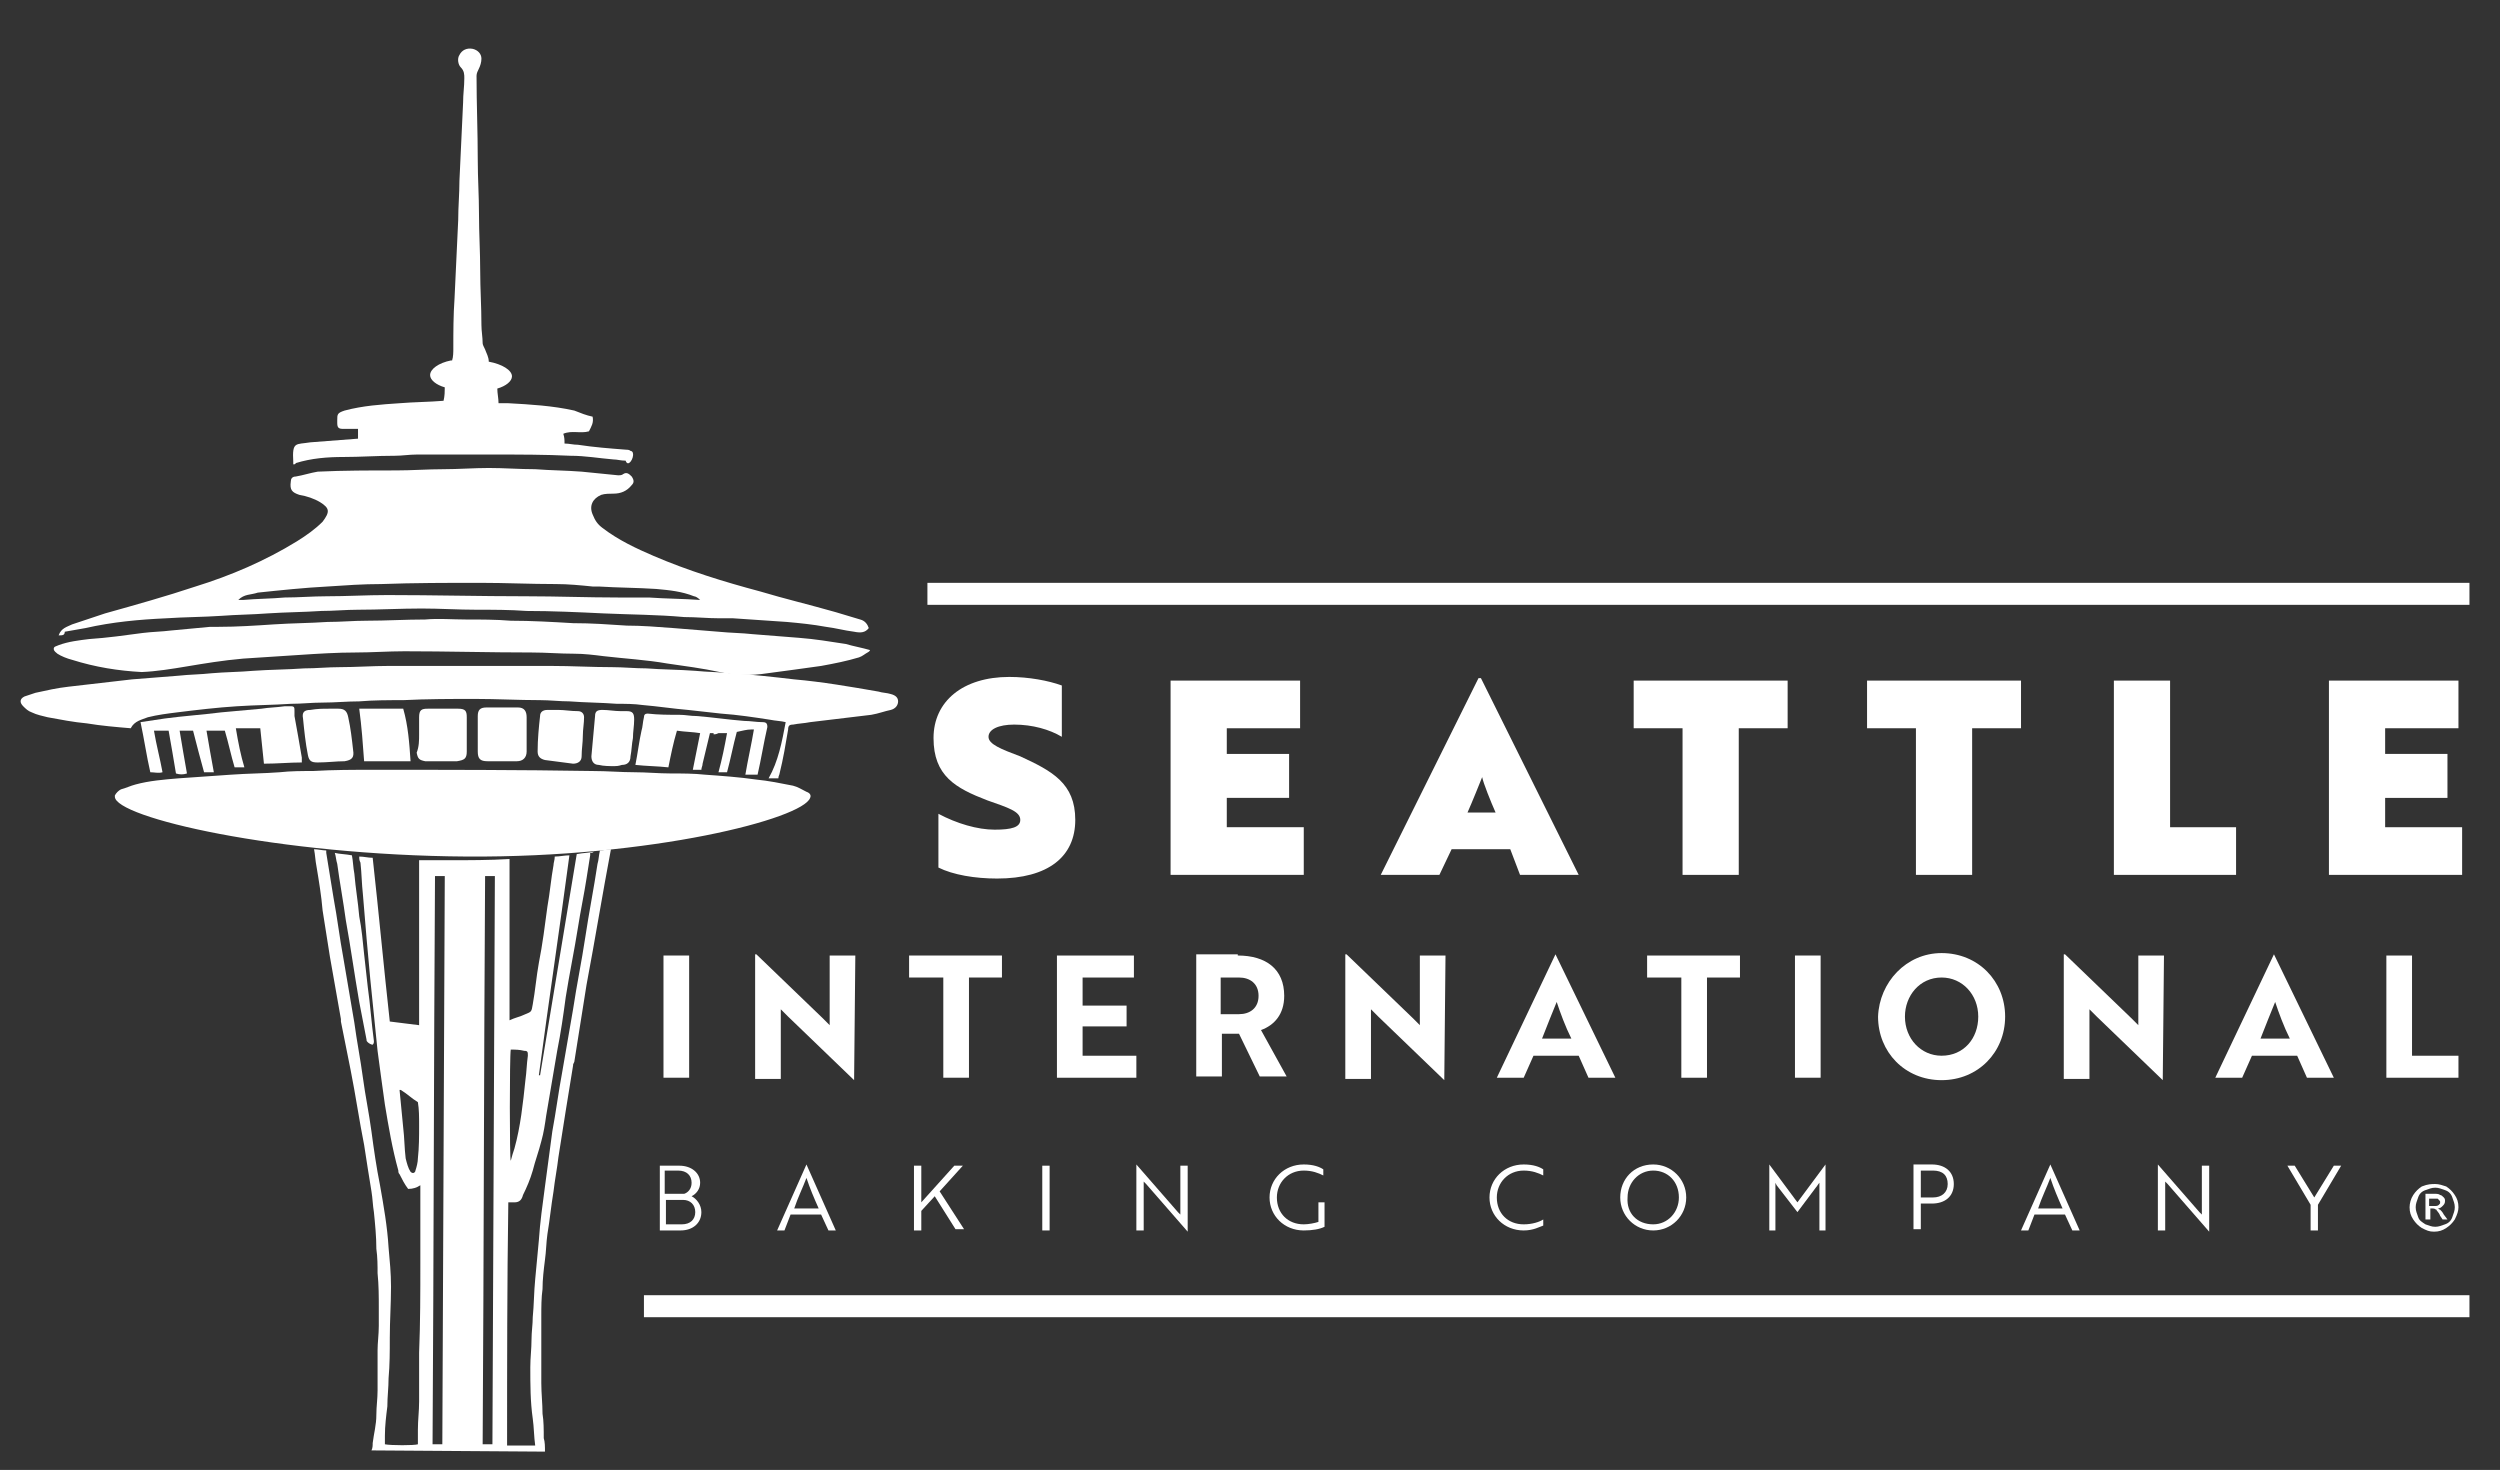 <?xml version="1.0" encoding="utf-8"?>
<!-- Generator: Adobe Illustrator 22.1.0, SVG Export Plug-In . SVG Version: 6.00 Build 0)  -->
<svg version="1.1" id="Layer_1" xmlns="http://www.w3.org/2000/svg" xmlns:xlink="http://www.w3.org/1999/xlink" x="0px" y="0px"
	 viewBox="0 0 204.6 120.3" style="enable-background:new 0 0 204.6 120.3;" xml:space="preserve">
<rect x="0" y="0" width="204.6" height="120.3" fill="#333333" stroke="none"/>
<style type="text/css">
	.st0{display:none;}
	.st1{display:inline;}
	.st2{fill:#FFFFFF;}
</style>
<g id="Logo_Black" class="st0">
	<g id="White_Knock_Out" class="st1">
		<g>
			<g class="st0">
				<g class="st1">
					<g>
						<path class="st2" d="M50.8,68.1c0.2-2.9,0.4-8.5,0.5-9.9c0.6-0.2,1.2-0.3,1.7-0.4c2.9-0.3,4.5,1.4,4.7,4.4
							c0,0.5,0,4.1,0.1,4.7c1.1-0.2,1.9-0.3,2.4-0.3c2.4-0.2,3.4,1,3.5,2.6c-1.4,0.4-3.6,0.6-6,0.9c-0.2,5.4-1.3,11.2-1,14.1
							c0.2,1.6,0.7,2.4,2.1,2.3c2.9-0.3,5.2-3.4,6.6-7.4c0.8-0.1,1.4,0,1.5,0.8c0.2,2-3.2,8.1-9.3,8.7c-4.2,0.4-6.5-1.9-6.9-6.3
							c-0.3-2.9-0.2-7.3-0.1-11.5l-1.9,0.2c-0.3-0.4-0.5-0.9-0.6-1.3c0-0.4,0.1-1,1.1-1.2L50.8,68.1z"/>
					</g>
					<g>
						<path class="st2" d="M93,80c0.7,0,1.4,0.2,1.4,0.9c0.1,2-3.2,6.1-6.2,6.2c-4.5,0.1-6.5-3.3-6.6-8c-1.6,5.8-5.4,8.4-8.7,8.5
							c-3,0.1-6.5-1.5-6.7-7.5c-0.2-8.3,5.7-15.5,10.6-15.7c1.9-0.1,3.7,1.3,3.8,4.7c-4.8,0.6-7.9,6.9-7.8,11.9
							c0.1,2,0.9,3.4,2.3,3.3c2.1-0.1,5-3.9,6.2-11.6c0.9-6.2,2-7.8,4.8-7.9c1.8-0.1,3.1,0.5,3.9,1.1c-1.3,3-2.7,9-2.6,13.2
							c0.1,3.4,0.5,6.1,1.8,6C90.2,85,92.1,82.9,93,80z"/>
					</g>
					<g>
						<path class="st2" d="M98.1,64.6c2.4,0,3.6,1.6,3.6,4.7c0,1.1-0.2,2.5-0.3,4.2c1.9-5.7,4.9-9.5,9.1-9.4c4,0.1,5,2.2,5,5.2
							c-0.1,4.7-3,11.9-3,14.5c0,1,0.3,1.5,0.9,1.5c1.3,0,3.5-2,4.9-4.8c0.7,0,1.4,0.2,1.4,0.9c0,2-3.9,5.9-7.5,5.8
							c-3-0.1-5.5-1.8-5.4-6.7c0.1-4.7,2.6-10.2,2.7-12.6c0-0.8-0.2-1.2-0.8-1.2c-2.6,0-7.3,8.7-9,20.3c-2,0-5.6-0.9-5.5-7.2
							c0.1-6.5,1.3-12.8,2.3-15.1C96.9,64.5,97.6,64.5,98.1,64.6z"/>
					</g>
					<g>
						<path class="st2" d="M125.6,81.4c-0.3,2.4,0.3,4,2,4.2c4.2,0.5,9.8-7.2,11-16.5c0.9-7.3-2.3-12.3-8.3-13
							c-2.6-0.3-4.1,0.6-5.1,1.2c-0.5-0.7-1-2-0.8-3.9c0.4-3,3.3-4.4,6.8-4c7.2,0.9,12.4,7.8,11.2,17.6c-1.3,10.2-7.3,22.1-16.8,21
							c-4.6-0.6-7.5-4.2-6.9-9.5c1-7.8,7.4-13.7,13-13c2.3,0.3,3.5,2.9,3.2,5.1C131.5,70.4,126.4,74.9,125.6,81.4z"/>
					</g>
					<g>
						<path class="st2" d="M155.1,85.5c0.7,0.1,1.3,0.4,1.2,1.1c-0.3,1.9-3.8,5.5-7.9,4.8c-4.3-0.7-6.3-3.8-5.4-9.1
							c1.4-8.7,4.9-13.6,8.1-13.1c1.4,0.2,2.4,0.8,3.3,1.7c-1.3,3.1-4.6,10.7-5.2,14.3c-0.6,3.6,0.1,4.4,1.1,4.6
							C151.5,89.9,153.6,88.2,155.1,85.5z M157.3,61.3c-0.3,1.9-5.4,3.4-6.8,3.4c-0.7-0.5-1.3-1.2-1.1-2.2c0.3-1.7,2.6-5.1,4.4-4.8
							C156.1,58.2,157.6,59.8,157.3,61.3z"/>
					</g>
					<g>
						<path class="st2" d="M170,78.5c-0.5-0.1-0.9-0.3-1.2-0.4c0.3-0.5,0.4-1.2,0.6-2c0.3-1.8,0-3.5-1.7-3.8c-1.2-0.2-2,0.6-2.2,1.9
							c-0.3,1.7,1,3.5,2.8,6c2.7,3.6,3.7,5.3,3.3,7.8c-0.6,4-5.4,6.3-10.3,5.5c-4.5-0.7-7.5-4.1-6.8-8c0.4-2.4,2.4-3.1,3.9-2.8
							c1.6,0.3,2.2,0.9,2.8,1.6c-1,0.8-2.1,2.2-2.3,3.7c-0.3,1.7,0.4,3,2.3,3.3c2.1,0.3,3.8-0.9,4-2.5c0.3-1.7-0.4-2.9-2.4-5.6
							c-2.2-3-3.8-5.1-3.3-7.8c0.6-3.8,4.6-5.5,9.1-4.8c3.9,0.6,6.8,2.7,6.4,5.5C174.4,78.5,171.9,78.8,170,78.5z"/>
					</g>
					<g>
						<path class="st2" d="M189,50.2c3,0.6,3.4,3,2.8,6.3c-0.8,4-5.4,19.5-7.5,26.4c2.7-5.1,6.1-8,10.6-7.1c3.6,0.7,4.3,3,3.8,5.9
							c-0.9,4.8-5.2,10.9-5.7,13.8c-0.2,0.9,0.1,1.5,0.6,1.6c1.3,0.2,3.8-1.4,5.6-3.9c0.8,0.1,1.4,0.5,1.2,1.2
							c-0.4,1.9-4.8,5.2-8.3,4.5c-3-0.6-5.1-2.3-4.2-7.4c1-5.4,4.3-9.9,4.7-12.1c0.1-0.8,0-1.2-0.6-1.3c-2.6-0.5-8.3,6.9-12,18.6
							c-5.1-1-4.9-3.7-4-8.1c1.7-8.8,8.6-32.2,11.2-38.3C187.8,50,188.5,50.1,189,50.2z"/>
					</g>
				</g>
				<g class="st1">
					<g>
						<path class="st2" d="M82.8,93.6c0.2,2.9-2.3,3.7-5.7,3.9l-7.4,0.4c0.8,2,1.1,4.6,1.3,7.4c0.1,1.2,0.1,2.5,0.1,3.7
							c3.6-0.5,6.9-0.9,7.8-0.9c1.5-0.1,2.1,0.7,2.1,1.4c0,0.2,0,0.4,0,0.6c-1.6,0.5-5.7,1.2-10,1.8c-0.4,8.3-2.4,15.1-5.6,15.2
							c-0.8,0-2.3-0.6-2.7-0.8c1.3-3.3,1.8-8.8,1.7-13.7c-0.9,0.1-1.6,0.1-2.3,0.2c-1.7,0.1-3-0.5-3.1-1.5c0-0.1,0-0.3,0-0.4
							c1.2-0.2,3.1-0.6,5.3-0.9c-0.2-3.7-0.1-8.2,0-11.7l-2.1,0.1c-4.3,0.2-6.4,1.4-6.4,5.1c-2.4-0.4-4.1-1.7-4.3-4.9
							c-0.2-4.3,3.8-7.4,9.2-7.7c6.2-0.3,12.4,0.8,16.5,0.5c2.3-0.1,3.5-0.8,3.9-1.8C82.1,90.8,82.7,92.3,82.8,93.6z"/>
					</g>
					<g>
						<path class="st2" d="M110.3,114.4c0.7,0,1.4,0.2,1.4,0.9c0,2-3.3,6-6.4,6c-4.5,0-6.4-3.5-6.4-8.2c-1.7,5.7-5.6,8.2-8.9,8.2
							c-3,0-6.5-1.7-6.5-7.7c0-8.3,6.1-15.4,11.1-15.4c1.9,0,3.6,1.4,3.6,4.8c-4.8,0.5-8.1,6.7-8.1,11.7c0,2,0.8,3.4,2.2,3.4
							c2.1,0,5.1-3.7,6.5-11.4c1-6.2,2.2-7.8,5-7.8c1.8,0,3,0.6,3.9,1.2c-1.4,3-3,9-3,13.1c0,3.4,0.3,6.1,1.7,6.1
							C107.4,119.3,109.3,117.2,110.3,114.4z"/>
					</g>
					<g>
						<path class="st2" d="M111.3,115.1c0.4-5.3,2.1-13.9,3.2-17c4.2,0.3,4.9,3,4.7,6.6c1.9-4.7,4.2-6.4,7.2-6.2
							c2.8,0.2,4.2,2.2,4,4.7c-0.3,3.7-2.7,5-5.6,4.8c-0.6,0-1.1-0.3-1.7-0.6c0,0,1.1-2.3,1.2-4c0.1-0.8-0.1-1.5-0.9-1.5
							c-1.9-0.1-3.6,5.3-6.6,19.7C111.8,121.2,111,119.1,111.3,115.1z"/>
					</g>
					<g>
						<path class="st2" d="M133.9,123.5c-1.8-0.3-3-1.7-2.4-6.1c0.8-6.1,1.9-14,2.2-16c0.6-0.2,1.7-0.3,3.2-0.1
							c1.5,0.2,2.5,1,2.4,3.7c-0.1,1.5-0.3,4.3-0.6,7.3c3.2-10.4,7.3-13.6,11-13c3.6,0.6,4.5,4,4.1,6.7c-0.2,1.1-0.5,2.5-0.9,4
							c2.7-4.8,5.4-6.8,8.4-6.3c3.7,0.6,4,3.8,3.6,6.1c-0.7,4.7-4.4,11.2-4.8,14.1c-0.2,1.2,0.2,1.7,0.8,1.8
							c1.1,0.2,3.3-1.6,4.7-4.2c0.7,0.1,1.3,0.4,1.2,1.1c-0.3,1.9-3.8,5.4-7.9,4.8c-3.5-0.6-5.1-3.7-4.6-6.9
							c0.7-4.7,4.2-11.1,4.5-12.8c0.1-0.8-0.2-1.1-0.5-1.2c-1.5-0.2-4.9,4.2-8.9,14.5l-1.2,3.1c-0.7,0.2-1.7,0.6-3,0.4
							c-2-0.3-2.9-1.3-2.6-3.2c0.5-3.1,3.9-11.3,4.5-14.9c0.3-2.1,0.1-3.2-0.9-3.4c-2.8-0.4-7.5,13-8.7,19.5
							C136.5,123.2,134.9,123.6,133.9,123.5z"/>
					</g>
					<g>
						<path class="st2" d="M180.4,114.5c-0.5-0.1-0.9-0.3-1.2-0.4c0.3-0.5,0.4-1.2,0.6-2c0.3-1.8,0.1-3.5-1.6-3.8
							c-1.2-0.2-2,0.6-2.2,1.9c-0.3,1.7,1,3.5,2.8,6.1c2.7,3.6,3.7,5.3,3.2,7.8c-0.7,4-5.4,6.2-10.4,5.4c-4.5-0.8-7.5-4.2-6.8-8.1
							c0.4-2.4,2.4-3.1,3.9-2.8c1.6,0.3,2.2,0.9,2.7,1.7c-1,0.8-2.1,2.2-2.3,3.7c-0.3,1.7,0.4,3,2.2,3.3c2.1,0.4,3.8-0.9,4-2.5
							c0.3-1.7-0.4-2.9-2.4-5.7c-2.2-3-3.7-5.1-3.3-7.8c0.6-3.8,4.6-5.5,9.1-4.7c3.9,0.6,6.8,2.7,6.4,5.5
							C184.8,114.5,182.3,114.8,180.4,114.5z"/>
					</g>
				</g>
				<g class="st1">
					<g>
						<path class="st2" d="M37.4,71.5c-1.1,0.2-3.7,0.2-4.5-0.2c0.3-2.1,0.3-3.8-0.4-7.5c-0.9-5.5-3.5-10.4-8.7-9.5
							c-5.2,0.9-7.9,5.6-6.8,11.9c2.8,16,26.6,14.4,30.3,36c2.8,16.2-8,27-20.2,29.1c-12.1,2.1-22-3.5-23.8-14
							c-1.2-6.7,1.9-11.7,6.3-12.5c2.9-0.5,5.9,0.9,8.2,2.3c-3.4,3.8-3.7,7.5-3.1,11c0.7,4.1,3.8,8.8,10.2,7.7
							c6.8-1.2,10.7-8,9.3-16.1C31.4,93.1,6.8,93.3,3.2,72.3c-2.2-12.6,6.7-22,18.4-24c11.1-1.9,21.3,3.6,23.1,14.2
							C45.7,68.5,41.6,70.8,37.4,71.5z"/>
					</g>
				</g>
			</g>
			<g>
				<g>
					<path class="st2" d="M50.8,73.2c0.2-2.9,0.4-8.5,0.5-9.9c0.6-0.2,1.2-0.3,1.7-0.4c2.9-0.3,4.5,1.4,4.7,4.4c0,0.5,0,4.1,0.1,4.7
						c1.1-0.2,1.9-0.3,2.4-0.3c2.4-0.2,3.4,1,3.5,2.6c-1.4,0.4-3.6,0.6-6,0.9c-0.2,5.4-1.3,11.2-1,14.1c0.2,1.6,0.7,2.4,2.1,2.3
						c2.9-0.3,5.2-3.4,6.6-7.4c0.8-0.1,1.4,0,1.5,0.8c0.2,2-3.2,8.1-9.3,8.7c-4.2,0.4-6.5-1.9-6.9-6.3c-0.3-2.9-0.2-7.3-0.1-11.5
						L48.8,76c-0.3-0.4-0.5-0.9-0.6-1.3c0-0.4,0.1-1,1.1-1.2L50.8,73.2z"/>
					<path class="st2" d="M93,85.2c0.7,0,1.4,0.2,1.4,0.9c0.1,2-3.2,6.1-6.2,6.2c-4.5,0.1-6.5-3.3-6.6-8c-1.6,5.8-5.4,8.4-8.7,8.5
						c-3,0.1-6.5-1.5-6.7-7.5c-0.2-8.3,5.7-15.5,10.6-15.7c1.9-0.1,3.7,1.3,3.8,4.7c-4.8,0.6-7.9,6.9-7.8,11.9
						c0.1,2,0.9,3.4,2.3,3.3c2.1-0.1,5-3.9,6.2-11.6c0.9-6.2,2-7.8,4.8-7.9c1.8-0.1,3.1,0.5,3.9,1.1c-1.3,3-2.7,9-2.6,13.2
						c0.1,3.4,0.5,6.1,1.8,6C90.2,90.2,92.1,88,93,85.2z"/>
					<path class="st2" d="M98.1,69.7c2.4,0,3.6,1.6,3.6,4.7c0,1.1-0.2,2.5-0.3,4.2c1.9-5.7,4.9-9.5,9.1-9.4c4,0.1,5,2.2,5,5.2
						c-0.1,4.7-3,11.9-3,14.5c0,1,0.3,1.5,0.9,1.5c1.3,0,3.5-2,4.9-4.8c0.7,0,1.4,0.2,1.4,0.9c0,2-3.9,5.9-7.5,5.8
						c-3-0.1-5.5-1.8-5.4-6.7c0.1-4.7,2.6-10.2,2.7-12.6c0-0.8-0.2-1.2-0.8-1.2c-2.6,0-7.3,8.7-9,20.3c-2,0-5.6-0.9-5.5-7.2
						c0.1-6.5,1.3-12.8,2.3-15.1C96.9,69.7,97.6,69.7,98.1,69.7z"/>
					<path class="st2" d="M125.6,86.6c-0.3,2.4,0.3,4,2,4.2c4.2,0.5,9.8-7.2,11-16.5c0.9-7.3-2.3-12.3-8.3-13
						c-2.6-0.3-4.1,0.6-5.1,1.2c-0.5-0.7-1-2-0.8-3.9c0.4-3,3.3-4.4,6.8-4c7.2,0.9,12.4,7.8,11.2,17.6c-1.3,10.2-7.3,22.1-16.8,21
						c-4.6-0.6-7.5-4.2-6.9-9.5c1-7.8,7.4-13.7,13-13c2.3,0.3,3.5,2.9,3.2,5.1C131.5,75.5,126.4,80,125.6,86.6z"/>
					<path class="st2" d="M155.1,90.7c0.7,0.1,1.3,0.4,1.2,1.1c-0.3,1.9-3.8,5.5-7.9,4.8c-4.3-0.7-6.3-3.8-5.4-9.1
						c1.4-8.7,4.9-13.6,8.1-13.1c1.4,0.2,2.4,0.8,3.3,1.7c-1.3,3.1-4.6,10.7-5.2,14.3c-0.6,3.6,0.1,4.4,1.1,4.6
						C151.5,95.1,153.6,93.3,155.1,90.7z M157.3,66.5c-0.3,1.9-5.4,3.4-6.8,3.4c-0.7-0.5-1.3-1.2-1.1-2.2c0.3-1.7,2.6-5.1,4.4-4.8
						C156.1,63.3,157.6,65,157.3,66.5z"/>
					<path class="st2" d="M170,83.6c-0.5-0.1-0.9-0.3-1.2-0.4c0.3-0.5,0.4-1.2,0.6-2c0.3-1.8,0-3.5-1.7-3.8c-1.2-0.2-2,0.6-2.2,1.9
						c-0.3,1.7,1,3.5,2.8,6c2.7,3.6,3.7,5.3,3.3,7.8c-0.6,4-5.4,6.3-10.3,5.5c-4.5-0.7-7.5-4.1-6.8-8c0.4-2.4,2.4-3.1,3.9-2.8
						c1.6,0.3,2.2,0.9,2.8,1.6c-1,0.8-2.1,2.2-2.3,3.7c-0.3,1.7,0.4,3,2.3,3.3c2.1,0.3,3.8-0.9,4-2.5c0.3-1.7-0.4-2.9-2.4-5.6
						c-2.2-3-3.8-5.1-3.3-7.8c0.6-3.8,4.6-5.5,9.1-4.8c3.9,0.6,6.8,2.7,6.4,5.5C174.4,83.6,171.9,83.9,170,83.6z"/>
					<path class="st2" d="M189,55.3c3,0.6,3.4,3,2.8,6.3c-0.8,4-5.4,19.5-7.5,26.4c2.7-5.1,6.1-8,10.6-7.1c3.6,0.7,4.3,3,3.8,5.9
						c-0.9,4.8-5.2,10.9-5.7,13.8c-0.2,0.9,0.1,1.5,0.6,1.6c1.3,0.2,3.8-1.4,5.6-3.9c0.8,0.1,1.4,0.5,1.2,1.2
						c-0.4,1.9-4.8,5.2-8.3,4.5c-3-0.6-5.1-2.3-4.2-7.4c1-5.4,4.3-9.9,4.7-12.1c0.1-0.8,0-1.2-0.6-1.3c-2.6-0.5-8.3,6.9-12,18.6
						c-5.1-1-4.9-3.7-4-8.1c1.7-8.8,8.6-32.2,11.2-38.3C187.8,55.2,188.5,55.3,189,55.3z"/>
				</g>
				<g>
					<path class="st2" d="M82.8,98.8c0.2,2.9-2.3,3.7-5.7,3.9l-7.4,0.4c0.8,2,1.1,4.6,1.3,7.4c0.1,1.2,0.1,2.5,0.1,3.7
						c3.6-0.5,6.9-0.9,7.8-0.9c1.5-0.1,2.1,0.7,2.1,1.4c0,0.2,0,0.4,0,0.6c-1.6,0.5-5.7,1.2-10,1.8c-0.4,8.3-2.4,15.1-5.6,15.2
						c-0.8,0-2.3-0.6-2.7-0.8c1.3-3.3,1.8-8.8,1.7-13.7c-0.9,0.1-1.6,0.1-2.3,0.2c-1.7,0.1-3-0.5-3.1-1.5c0-0.1,0-0.3,0-0.4
						c1.2-0.2,3.1-0.6,5.3-0.9c-0.2-3.7-0.1-8.2,0-11.7l-2.1,0.1c-4.3,0.2-6.4,1.4-6.4,5.1c-2.4-0.4-4.1-1.7-4.3-4.9
						c-0.2-4.3,3.8-7.4,9.2-7.7c6.2-0.3,12.4,0.8,16.5,0.5c2.3-0.1,3.5-0.8,3.9-1.8C82.1,95.9,82.7,97.4,82.8,98.8z"/>
					<path class="st2" d="M110.3,119.6c0.7,0,1.4,0.2,1.4,0.9c0,2-3.3,6-6.4,6c-4.5,0-6.4-3.5-6.4-8.2c-1.7,5.7-5.6,8.2-8.9,8.2
						c-3,0-6.5-1.7-6.5-7.7c0-8.3,6.1-15.4,11.1-15.4c1.9,0,3.6,1.4,3.6,4.8c-4.8,0.5-8.1,6.7-8.1,11.7c0,2,0.8,3.4,2.2,3.4
						c2.1,0,5.1-3.7,6.5-11.4c1-6.2,2.2-7.8,5-7.8c1.8,0,3,0.6,3.9,1.2c-1.4,3-3,9-3,13.1c0,3.4,0.3,6.1,1.7,6.1
						C107.4,124.5,109.3,122.4,110.3,119.6z"/>
					<path class="st2" d="M111.3,120.2c0.4-5.3,2.1-13.9,3.2-17c4.2,0.3,4.9,3,4.7,6.6c1.9-4.7,4.2-6.4,7.2-6.2
						c2.8,0.2,4.2,2.2,4,4.7c-0.3,3.7-2.7,5-5.6,4.8c-0.6,0-1.1-0.3-1.7-0.6c0,0,1.1-2.3,1.2-4c0.1-0.8-0.1-1.5-0.9-1.5
						c-1.9-0.1-3.6,5.3-6.6,19.7C111.8,126.4,111,124.2,111.3,120.2z"/>
					<path class="st2" d="M133.9,128.6c-1.8-0.3-3-1.7-2.4-6.1c0.8-6.1,1.9-14,2.2-16c0.6-0.2,1.7-0.3,3.2-0.1
						c1.5,0.2,2.5,1,2.4,3.7c-0.1,1.5-0.3,4.3-0.6,7.3c3.2-10.4,7.3-13.6,11-13c3.6,0.6,4.5,4,4.1,6.7c-0.2,1.1-0.5,2.5-0.9,4
						c2.7-4.8,5.4-6.8,8.4-6.3c3.7,0.6,4,3.8,3.6,6.1c-0.7,4.7-4.4,11.2-4.8,14.1c-0.2,1.2,0.2,1.7,0.8,1.8c1.1,0.2,3.3-1.6,4.7-4.2
						c0.7,0.1,1.3,0.4,1.2,1.1c-0.3,1.9-3.8,5.4-7.9,4.8c-3.5-0.6-5.1-3.7-4.6-6.9c0.7-4.7,4.2-11.1,4.5-12.8
						c0.1-0.8-0.2-1.1-0.5-1.2c-1.5-0.2-4.9,4.2-8.9,14.5l-1.2,3.1c-0.7,0.2-1.7,0.6-3,0.4c-2-0.3-2.9-1.3-2.6-3.2
						c0.5-3.1,3.9-11.3,4.5-14.9c0.3-2.1,0.1-3.2-0.9-3.4c-2.8-0.4-7.5,13-8.7,19.5C136.5,128.3,134.9,128.8,133.9,128.6z"/>
					<path class="st2" d="M180.4,119.6c-0.5-0.1-0.9-0.3-1.2-0.4c0.3-0.5,0.4-1.2,0.6-2c0.3-1.8,0.1-3.5-1.6-3.8
						c-1.2-0.2-2,0.6-2.2,1.9c-0.3,1.7,1,3.5,2.8,6.1c2.7,3.6,3.7,5.3,3.2,7.8c-0.7,4-5.4,6.2-10.4,5.4c-4.5-0.8-7.5-4.2-6.8-8.1
						c0.4-2.4,2.4-3.1,3.9-2.8c1.6,0.3,2.2,0.9,2.7,1.7c-1,0.8-2.1,2.2-2.3,3.7c-0.3,1.7,0.4,3,2.2,3.3c2.1,0.4,3.8-0.9,4-2.5
						c0.3-1.7-0.4-2.9-2.4-5.7c-2.2-3-3.7-5.1-3.3-7.8c0.6-3.8,4.6-5.5,9.1-4.7c3.9,0.6,6.8,2.7,6.4,5.5
						C184.8,119.7,182.3,120,180.4,119.6z"/>
				</g>
				<g>
					<path class="st2" d="M37.4,76.7c-1.1,0.2-3.7,0.2-4.5-0.2c0.3-2.1,0.3-3.8-0.4-7.5c-0.9-5.5-3.5-10.4-8.7-9.5
						c-5.2,0.9-7.9,5.6-6.8,11.9c2.8,16,26.6,14.4,30.3,36c2.8,16.2-8,27-20.2,29.1c-12.1,2.1-22-3.5-23.8-14
						c-1.2-6.7,1.9-11.7,6.3-12.5c2.9-0.5,5.9,0.9,8.2,2.3c-3.4,3.8-3.7,7.5-3.1,11c0.7,4.1,3.8,8.8,10.2,7.7
						c6.8-1.2,10.7-8,9.3-16.1C31.4,98.2,6.8,98.5,3.2,77.5c-2.2-12.6,6.7-22,18.4-24c11.1-1.9,21.3,3.6,23.1,14.2
						C45.7,73.6,41.6,76,37.4,76.7z"/>
				</g>
			</g>
		</g>
	</g>
</g>
<g class="st0">
	<g class="st1">
		<g>
			<g>
				<path class="st2" d="M189.1,88.2c-0.2,0.3-0.5,0.7-0.8,1c-0.5,0.6-0.9,1-0.9,1.6c0,0.8,0.7,1.5,1.5,1.5c0.6,0,1.1-0.3,1.7-0.8
					c1.9-1.8,3-3.9,3-6.1c0-2.2-1.4-3.8-3.4-3.9c-1.7,0-3.3,1.7-3.3,3.6C186.8,86.8,187.7,88,189.1,88.2z"/>
				<path class="st2" d="M184.1,98.2c0.7-1.3,0.9-1.6,2.3-2.8c0.3-0.2,0.6-0.5,0.7-0.9c0.2-0.7-0.4-1.8-1-2.4c-0.5-0.5-1.2-1-2-1.2
					c-0.5-0.1-1.2-0.1-1.6,0.1l-0.1,0c-1.2,0.8-1.3,0.7-1.7,0.7c-0.1,0-0.2-0.1-0.3-0.2c-0.1-0.1-0.1-0.2,0-0.4
					c0.1-0.3,0.5-1.1,0.6-1.3l0-0.1c0.6-0.9,0.6-1,0.7-1.5l0-0.2c0.1-0.6,0-1.2-0.5-1.7c-0.4-0.4-0.9-0.7-1.6-0.9
					c-0.7-0.2-1.4,0-1.9,0.3l-0.1,0c-0.8,0.7-1.7,2.7-2.1,4.6c0,0,0,0.1,0,0.3c0,0.2,0,0.4-0.1,0.6l0,0.1c-0.1,0.7,0,0.9,0,1.1
					l0.1,0.2c0,0.1,0.1,0.1,0.1,0.2l0,0c-0.1,0.3-0.7,1.3-1.6,3c-0.6,1.1-1.2,2.5-2.2,4.4c-1.5,3.1-1.8,3.6-2,4.7
					c-0.3,1.5,0.3,2.7,1.5,2.9c0.1,0,0.3,0,0.4,0.1c0.9,0,1.7-0.5,1.8-1.2c0-0.2,0-0.4,0-0.7l0-0.2c0-0.1,0-0.2,0-0.2l0.1-0.4
					l0.1-0.3c0.4-1.2,0.9-2.4,1.6-4c1.2-2.9,1.8-4.3,3.1-6.5c0.7,0.1,1.5,0.2,2.3,0.3c-1.1,2-1.8,3.8-2.3,6c-0.4,2-0.5,3.8-0.1,5.2
					c0.5,1.7,1.5,2.8,3,3.1c0.2,0,0.4,0.1,0.6,0.1c0.5,0,1.1-0.1,1.7-0.4c0.8-0.3,1.4-0.6,1.6-1.4c0.1-0.4,0-0.8-0.2-1.1
					c-0.2-0.3-0.6-0.5-1-0.6c-0.5-0.1-0.8,0-1.1,0.2l-0.1,0.1c-0.1,0.1-0.3,0.2-0.5,0.3c0,0,0-0.1,0-0.1c-0.4-1.2-0.4-1.8-0.1-3.2
					C182.6,101.5,183.3,99.6,184.1,98.2z"/>
				<path class="st2" d="M140.8,78.6c-1.2-0.1-2.6,0.7-3.6,1.4c-0.5-0.9-1.4-1.9-2.8-2.2c-0.4-0.1-0.8-0.1-1.2-0.1
					c-1.9,0-4.5,0.9-5.6,5.6c-1.2,4.7,0.3,8.6,1.9,11.7c1.3,2.5,4,4.3,4.1,4.4c0.2,0.1,0.4,0.2,0.6,0.2c0.2,0,0.4,0,0.5-0.1
					c0.2-0.1,3.7-2,5.4-3.8c2.6-2.9,4-7.6,4-10.7C144.2,81,143,78.7,140.8,78.6z M137.9,92.6c-0.7,0.8-2.1,1.8-3.1,2.4
					c-0.6-0.5-1.4-1.3-1.9-2.4c-1.1-2.4-2-5.1-1.2-8.4c0.7-3.1,1.6-3.1,2.2-3c0.1,0,0.3,0,0.4,0c0.3,0,0.9,1.2,1.1,2.4
					c0.1,0.4,0.4,0.8,0.8,0.9c0.4,0.1,0.9,0,1.2-0.4c0.9-1.1,2.1-2.2,2.6-2.3c0.7,0.1,1.1,0.4,1.1,3.1C141,87,139.7,90.5,137.9,92.6
					z"/>
				<path class="st2" d="M159,82.4c0.1-0.9,0.1-1.7-0.1-2.2c-0.2-0.7-0.8-1.2-1.5-1.3c-0.9-0.1-1.8,0.5-1.9,1.4l-0.1,0.4l0,0.9
					c0.1,1.3,0.1,1.3-0.1,2.2l-0.1,0.4c-0.5,3.4-2,7.5-3.9,11.1c-0.7,1.3-1.2,1.6-1.3,1.7c-0.1-0.1-0.6-0.8-0.4-4.2
					c0-1.1,0.2-2.7,0.2-3l0.1-1l0.1-0.9c0-0.2,0.1-0.4,0.1-0.5c0.1-0.3,0.1-0.6,0.3-1.1c0.1-0.5,0.2-0.9,0.3-1.1
					c0-0.2,0.1-0.3,0.1-0.4c0.1-0.2,0.1-0.4,0.1-0.4l0-0.1c0.1-0.5,0-1-0.3-1.4c-0.5-0.7-1.4-1.2-2.5-1.4c-1.4-0.2-2.4,0.4-2.6,1.5
					c-0.1,0.4-0.1,0.9,0,1.4c0,0.4,0,0.9-0.1,1.6c-0.1,0.9-0.1,0.9-0.2,1.4c0,0.3-0.1,0.9-0.2,1.9L145,91c-0.2,1.2-0.2,1.2-0.2,1.5
					c0,0.1,0,0.1,0,0.3c-0.5,6.8,2.2,8.2,3.8,8.5c0.2,0,0.3,0,0.5,0c2.3,0,4.1-2.3,6.6-8.2c0.1-0.2,0.1-0.2,0.1-0.3
					c0.1-0.2,0.1-0.2,1.1-3.3l0.8-2.7C158.4,84.9,158.9,83.2,159,82.4z"/>
				<path class="st2" d="M169.4,97.2c-0.8-0.2-1.6,0.5-1.9,1.5c-0.2,1.1-0.3,1.1-0.5,1.4l0,0.1c-0.6,0.7-1.7,1.1-2.8,1.1
					c-0.1,0-0.2,0-0.4,0c-0.6-0.1-1.1-0.4-1.5-0.9c-0.6-0.8-0.8-2.1-0.6-3.8c0.5,0.2,0.8,0.3,1.4,0.4c0.3,0.1,0.6,0.1,0.9,0.1
					c3.6,0,7.2-3.3,8-7.5c0.4-2.3-0.2-4.2-1.8-5.3l-0.6-0.5c-0.7-0.5-1.2-0.9-1.6-1.2l-0.1-0.1c-0.6-0.4-0.8-0.5-1.4-0.7
					c-0.4-0.1-0.7-0.1-1-0.1c-0.8,0-1.5,0.3-2.2,0.9c-2.7,2.2-5.1,6.2-5.7,9.6c-0.6,3-0.3,5.7,0.7,7.7c1,2.1,2.8,3.5,5.1,3.9
					c0.3,0.1,0.6,0.1,1,0.1c2.9,0,5.9-2.2,6.3-4.8C170.9,98.3,170.3,97.4,169.4,97.2z M163.9,89.7c0.4-0.9,0.9-1.7,1.5-2.3
					c0.7-0.9,1.5-1.3,2.2-1.2c0.4,0.1,0.7,0.3,0.9,0.7c0.2,0.5,0.3,1.2,0.1,2.1c-0.6,3.1-2.8,5.3-4.5,5.3c-0.1,0-0.1,0-0.1,0
					c-0.5-0.1-1-0.5-1-0.6c-0.1-0.5-0.2-0.7-0.4-1C162.7,92.2,163.1,91.3,163.9,89.7z"/>
				<path class="st2" d="M201.4,96.7l-0.4-0.5c-0.9-1-1-1.1-1.4-1.6c-0.9-1.1-1.2-1.4-2.3-1.8c-1.3-0.4-2-0.4-3.2,0.2
					c-2.3,1.2-4.1,3.3-4.9,5.5c-1,3,0,5.5,3.3,8.2l1,0.8c1,0.9,1.6,1.9,1.3,2.6c-0.3,0.9-1.1,1.5-2.2,1.5c-0.4,0-0.8-0.1-1.2-0.2
					c-0.7-0.2-1.3-0.7-1.6-1.2c-0.3-0.5-0.4-1-0.3-1.3c0-0.1,0-0.1,0.1-0.1l0.1-0.1c0.1-0.1,0.2-0.2,0.2-0.4c0.2-0.4,0.2-0.8,0-1.2
					c-0.2-0.4-0.6-0.7-1-0.8c-1.2-0.3-2.3,0.2-2.6,1.3c-0.9,2.8,1.1,5.6,4.9,6.8c1,0.3,2,0.5,2.9,0.5c2.7,0,4.8-1.1,5.4-2.9
					c0.4-1.1,0.1-2.2-0.7-3.3c-0.5-0.7-0.6-0.8-1.8-1.8l-1.5-1.2c-1.3-1.1-1.3-1.1-1.6-1.6l-0.1-0.1c-0.4-0.7-0.4-1.5,0-2.8
					c1-3,3.1-4.6,4.3-4.2c0.1,0,0.3,0.3,0.4,0.8c0.1,0.6,0.1,1.3-0.2,1.9L198,100c0,0.1-0.1,0.3-0.2,0.5c-0.2,0.4-0.3,0.9-0.4,1.1
					c-0.4,1.1-0.5,1.9-0.4,2.5c0.2,0.7,0.7,1.2,1.5,1.5c0.2,0.1,0.4,0.1,0.6,0.1c0.7,0,1.6-0.3,2-0.9c0.1-0.2,0.3-0.5,0.3-1
					c0.1-0.2,0.2-0.5,0.4-1l0.3-0.9C202.9,99.9,202.6,98.1,201.4,96.7z"/>
			</g>
			<g>
				<path class="st2" d="M117,70.7c0.5-5.4,1.5-8.9,3.6-12.6c2.5-4.4,6.1-7.1,9.3-6.8c3.7,0.4,6.1,4.9,5.5,10.7
					c-0.4,3.9-1.8,7.5-4.4,10.8c-2.3,3-4,4.4-8.5,6.8c0.2,2.5,0.2,4.4,0,6.8c-1.2,13.7-4.8,18.4-4.8,18.4s31.2,17.3,49.9,9.5
					c0.7-0.3,3.5-1.6,4.1-1.9c0.3-0.2,0.6-0.2,0.8-0.2c0.4,0,0.7,0.4,0.7,0.8c-0.1,1-1.2,1.5-2.2,2.1c-0.9,0.6-1.7,0.7-3.5,1.3
					c-23.8,7.9-53.2-8.1-53.2-8.1c-0.5,0.1-10.5,6.3-29.6,8.6c-4.7,0.6-10.6,0.2-12.9,0c-7.1-0.7-12.2-3.5-11.9-7.1
					c0.4-3.8,8.9-6.4,14.8-7.4c5.3-0.9,18.9-3.6,40.2,1.1c0.7,0.2,1.9-5.5,2-7.1c0.2-2.3,0.6-9.5,0.1-15.3c-4.1,0.5-5.7,0.6-8.6,0.3
					c-10.6-1-17.9-7.5-17.2-15.2c0.7-7.2,7.3-12.4,14.9-11.6c3.1,0.3,5.5,1.6,5.4,3c0,0.4-0.5,0.7-0.9,0.7c-0.3,0-0.3,0-1.2-0.4
					c-1.1-0.5-2.3-0.8-3.7-0.9c-6-0.6-11.7,3.3-12.2,8.3c-0.7,7,6.4,13.1,16.5,14.1c2.3,0.2,3.9,0.2,7-0.1
					C116.8,75.4,116.8,73.1,117,70.7z M112.4,107.3c-5.9-2.5-16.9-3.4-21.4-3.7c-2.9-0.2-16.5,0.7-21.3,2.1
					c-2.5,0.7-7.4,1.5-7.4,4.3c-0.1,2.6,4.6,3.3,10.9,3.7C92.5,115.1,112.4,107.3,112.4,107.3z M129.6,70.5c1.3-2.7,2.1-6,2.4-8.9
					c0.4-4.4-0.9-7.7-3.2-7.9c-3.3-0.3-6.1,3.9-6.7,9.9c-0.4,4.1-0.4,6.8,0.2,14.2C126.4,75.4,128,73.8,129.6,70.5z"/>
			</g>
			<g>
				<path class="st2" d="M38.2,91.2c-1.3-0.8-2.6-1.2-4.1-1.4c4.3-2.4,6.6-6.2,5.9-10c-0.9-5.6-7.5-9.6-15.8-9.7
					c-1.4,0-2.9,0.1-4.4,0.3C8.2,72.3,0.1,80.2,1.4,88.3c0.8,4.6,5.1,8.1,10.2,8.2c0.6,0,1.2,0,1.9-0.1c2.5-0.4,4.2-1.4,4.7-2.5
					c0.1,1.2,0.3,2.6,0.6,4.2l0.4,9l0.5,5.6l0,0.1c0.3,1.2,1.8,1.8,3.2,1.8c0.3,0,0.6,0,0.8-0.1c0.7-0.1,0.9-0.9,1.1-2.4
					c0-0.1,0-0.1,0-0.2c1,0.6,2.1,0.8,3.4,0.8c0.7,0,1.5-0.1,2.4-0.2c8.9-1.5,12.7-6.9,12.4-11.6C42.7,93.9,39.9,92.2,38.2,91.2z
					 M26.1,108.9c-0.2-1-0.6-1.4-1.4-1.7c-0.2-1.8-0.4-4.4-0.5-7.1c-0.1-2.3-0.3-4.6-0.4-6c0-0.1,0-0.2,0-0.2l1.1-0.2l0.1,0
					c1.3-0.3,1.4-0.3,2.4-0.5c0.7-0.2,1.4-0.4,1.5-0.4c0.3,0,0.5-0.1,0.8-0.1c3.3,0,6.6,3.4,7.1,7.2c0.7,5.1-2.7,9.3-6.3,9.9
					C28.2,110.1,26.3,109.7,26.1,108.9z M34.7,81.6c0.4,2.6-0.9,5.3-3,6.5c-1.2,0.6-3,1.1-5.7,1.6c-1.3,0.2-1.9,0.3-2.8,0.6
					c-0.3-2.4-0.4-3.6-0.6-6.1c-0.2-2.5-0.2-4-0.2-5c0.2-2,0.2-2.1,0.1-2.8c-0.1-0.7-0.5-1.3-1.1-1.7c0.4,0,0.7,0,1.1,0
					c2.7,0,5.2,0.5,7,1.2C32.3,77.1,34.3,79.3,34.7,81.6z M16.6,91.7c-0.3,0.1-0.5,0.2-0.8,0.5c-0.5,0.4-1.1,0.6-2.2,0.7
					c-0.5,0.1-1,0.1-1.6,0.1c-3.8,0-7.1-2.4-7.6-5.5C4,84.8,5.1,82,7.7,79.7c2.4-2.2,5.9-3.8,9.9-4.6c-0.2,0.4-0.3,0.8-0.2,1.4
					c0,0.1,0,0.3,0,0.5c0,0.1,0,0.2,0,0.4c0,0.1,0,0.2,0,0.3l0,0.1c0,0.2,0.1,1.6,0.1,3.2l0,2.4c0,2.5,0.3,7.1,0.4,8.5
					c0,0.2,0,0.3,0,0.5C17.7,91.8,17.1,91.5,16.6,91.7z"/>
				<path class="st2" d="M60.2,98.1c-0.1,0-0.3,0-0.4,0c-0.5,0.1-0.8,0.4-1.1,0.6l-0.1,0.1c-0.1,0.1-0.3,0.4-0.3,0.5l0,0
					c0,0,0,0,0-0.1l0-0.1c-0.8-1-1.1-1.7-1.3-3.2c-0.2-1.4-0.2-3.6,0.1-5.2c0.2-1.6,0.3-1.9,1.2-3.7c0.2-0.3,0.4-0.8,0.3-1.1
					c-0.1-0.8-1.1-1.7-1.9-2c-0.6-0.3-1.3-0.5-2.1-0.5c-0.1,0-0.2,0-0.4,0c-0.6,0.1-1.2,0.4-1.6,0.7l-0.1,0.1
					c-0.9,1.2-1,1.2-1.5,1.3c-0.2,0-0.3,0-0.4-0.1c-0.1-0.1-0.1-0.2-0.1-0.3c0-0.4,0.1-1.2,0.1-1.6l0-0.1c0.2-1.2,0.2-1.2,0.2-1.8
					l0-0.2c-0.2-1.2-1.5-2-3-1.8c-0.8,0.1-1.4,0.5-1.8,1l0,0.1c-0.5,1-0.7,3.3-0.4,5.3c0,0,0,0.2,0.1,0.3c0,0.2,0.1,0.4,0.1,0.6
					l0,0.1c0.2,0.7,0.3,0.9,0.4,1.1l0.1,0.2c0.1,0.1,0.1,0.1,0.1,0.1l0,0c0,0.4-0.2,1.6-0.5,3.6c-0.1,1.4-0.3,2.9-0.6,5.3
					c-0.3,3.7-0.4,4.3-0.2,5.4c0.2,1.4,1.1,2.4,2.3,2.4c0.1,0,0.2,0,0.3,0c1-0.1,2-1,1.8-2c0-0.2-0.1-0.4-0.3-0.7l-0.1-0.2
					c0,0-0.1-0.2-0.1-0.2l-0.1-0.4l0-0.3c0-1.4,0-2.8,0.1-4.6c0.1-3.3,0.2-4.9,0.7-7.6c0.8-0.2,1.6-0.4,2.4-0.6
					c-0.4,2.5-0.4,4.5,0,6.9c0.7,4.8,3,7.7,6.1,7.2c0.7-0.1,1.4-0.5,2.2-1.2c0.7-0.6,1.2-1.1,1.1-2C61.6,98.6,61,98.1,60.2,98.1z"/>
				<path class="st2" d="M73.2,92.7L73.2,92.7c-0.9,0-1.5,0.8-1.6,1.9c0,1.1,0,1.1-0.2,1.5l0,0.1c-0.5,0.9-1.7,1.6-2.8,1.8
					c-0.1,0-0.2,0-0.3,0c-2,0-2.6-2.4-2.8-4.1c0.5,0.1,0.8,0.1,1.4,0.1c1.9-0.1,3.7-1.1,5.1-3c1.3-1.8,2.1-4,2-6.2
					c-0.1-2.4-1.1-4.1-2.9-4.8l-0.7-0.3c-0.7-0.3-1.4-0.6-1.8-0.8l-0.1,0c-0.6-0.3-0.8-0.4-1.5-0.3c-1.4,0-2.2,0.4-3,1.4
					c-2.2,2.8-3.6,7.1-3.5,10.6c0.2,6.2,3.2,10.1,7.8,10.1c0.1,0,0.2,0,0.3,0c1.5-0.1,3.1-0.8,4.3-2c1.2-1.2,1.9-2.7,1.8-4.2
					C74.8,93.5,74.1,92.7,73.2,92.7z M67.2,91c-0.5,0-1.1-0.3-1.1-0.4c-0.2-0.5-0.4-0.7-0.6-0.9c0.1-0.5,0.3-1.4,0.7-3.2
					c0.2-0.9,0.5-1.8,1-2.6c0.5-1,1.2-1.6,1.9-1.6l0.1,0c1,0,1.4,1.4,1.5,2.5C70.7,88.1,68.8,90.8,67.2,91z"/>
				<path class="st2" d="M93,94c-0.5-0.1-0.9,0-1.2,0.4c-0.1,0.1-0.1,0.2-0.1,0.2c-0.2-0.2-0.7-1-1-4.2c-0.2-2.6,0-6.5,0.5-8.6
					c0.1-0.5,0.1-0.7,0.1-1.1c-0.2-1.1-1.4-2.1-2.7-2.2c-0.1,0-0.2,0-0.4,0c-0.5,0.1-0.9,0.3-1.2,0.6l-1.9-0.9L84,77.6
					c-0.1-0.1-0.2-0.1-0.3-0.1c-0.5-0.2-0.7-0.4-1.4-0.3c-1.3,0.1-2.2,1-3.2,2.5c-2.4,3.5-3.5,7.1-3.3,10.8c0.4,5,3.2,8.8,6.6,8.8
					c0.1,0,0.3,0,0.4,0c2.4-0.2,3.8-1.8,4.8-4.5c1,2,2.2,3,3.6,3c0.2,0,0.3,0,0.5,0c1.2-0.2,2.5-1.1,2.4-2.2
					C94.1,94.7,93.6,94.2,93,94z M83,96.4c-0.9,0-2-1.6-2.2-4.1c-0.4-4.6,1-9,2.6-10.7c0.3-0.3,0.7-0.7,1.2-0.7l0,0
					c0.6,0,1.4,0.8,1.5,1.9c0.1,1.5,0.1,3-0.2,6.5c-0.1,1.5-0.2,2.1-0.3,2.8l0,0.1C85.1,94,84.4,96.3,83,96.4z"/>
				<path class="st2" d="M111.2,94L111.2,94c-0.3,0-0.6,0.1-0.7,0.2l-0.2,0.1c-0.3-0.2-1.2-1.5-1.2-6.2c0-2.7,0.2-5.5,0.7-9.8
					c0.4-3.3,0.7-5.5,1-7.3l0.3-1.7c0.3-1.5,0.3-1.9,0.4-2.3c0.1-0.2,0.2-0.5,0.2-0.7c0.1-0.5-0.1-1-0.5-1.4
					c-0.6-0.7-1.5-1.1-2.6-1.1c0,0,0,0,0,0c-1.4,0-2.4,0.7-2.4,1.9l0,0.5c0,0.2,0,0.4,0,0.8l0,0.5l-0.1,1l-0.1,0.9l-0.1,1l-0.1,1.3
					l-0.2,1.4l-0.1,1.3c-0.3,1.9-0.4,2.8-0.4,3.7c-0.9-0.5-1.5-0.7-1.7-0.9c-0.9-0.7-1.8-1-2.8-1l-0.1,0c-0.9,0-1.3,0.5-1.9,1.4
					c-0.1,0.1-0.2,0.3-0.3,0.4c-0.1,0.1-0.1,0.1-0.2,0.2c-2.3,2.4-3.5,6.9-3.9,10.6c-0.4,3.6,0.5,5.6,2.2,7.3
					c1.3,1.2,2.6,2.2,4.1,2.2l0.1,0c1.3,0,2.8-0.9,3.8-2.2c0.6-0.8,1-1.5,1.4-2.7c0.5,1.2,1,2,1.7,2.7c1,0.9,1.7,1.2,2.8,1.2l0.1,0
					c1.3,0,2.2-0.8,2.2-1.9C112.6,94.6,112,94,111.2,94z M100.7,82.4c0.8-1.6,1.8-2.3,2.3-2.3l0,0c1.4,0.1,1.7,2.6,1.7,4
					c0.1,6.2-2,11.2-3.8,11.3l-0.1,0c-1.1,0-1.9-2-2-4.7C98.8,88.2,99.6,84.9,100.7,82.4z M100.4,97.5L100.4,97.5L100.4,97.5
					L100.4,97.5z"/>
			</g>
		</g>
		<g>
			<path class="st2" d="M176.7,112.8h-0.6v-0.3h1.6v0.3H177v1.8h-0.4V112.8z"/>
			<path class="st2" d="M179.6,113.7c0-0.3,0-0.6,0-0.9h0c-0.1,0.3-0.2,0.5-0.2,0.8l-0.3,0.9h-0.3l-0.3-0.9
				c-0.1-0.3-0.2-0.5-0.2-0.8h0c0,0.3,0,0.6,0,0.9l0,0.8h-0.4l0.1-2.1h0.5l0.3,0.8c0.1,0.2,0.1,0.5,0.2,0.7h0
				c0.1-0.2,0.1-0.5,0.2-0.7l0.3-0.8h0.5l0.1,2.1h-0.4L179.6,113.7z"/>
		</g>
	</g>
</g>
<g class="st0">
	<g class="st1">
		<g>
			<g>
				<path class="st2" d="M5.4,50.2c0.2-0.6,0.7-0.7,1-0.8c0.9-0.3,1.8-0.6,2.7-0.8c2.5-0.7,5-1.4,7.4-2.2c2.9-0.9,5.7-2.1,8.3-3.6
					c0.8-0.5,1.5-0.9,2.1-1.6c0.6-0.8,0.6-1.1-0.2-1.6c-0.5-0.3-1.1-0.5-1.6-0.6c-0.6-0.2-0.8-0.4-0.7-1.1c0-0.2,0.1-0.4,0.4-0.4
					c0.6-0.1,1.2-0.3,1.8-0.4c2.1-0.1,4.2-0.1,6.4-0.1c1.3,0,2.6-0.1,3.8-0.1c1.2,0,2.5-0.1,3.7-0.1c1.3,0,2.5,0.1,3.8,0.1
					c1.3,0.1,2.5,0.1,3.8,0.2c1,0.1,2,0.2,3,0.3c0.1,0,0.3,0,0.4-0.1c0.3-0.2,0.5,0,0.7,0.2c0.2,0.3,0.2,0.5,0,0.7
					c-0.4,0.5-0.9,0.7-1.5,0.7c-0.3,0-0.7,0-1,0.1c-0.7,0.3-1,0.9-0.7,1.6c0.2,0.5,0.4,0.8,0.8,1.1c1.3,0.9,2.7,1.7,4.2,2.3
					c2.8,1.2,5.7,2,8.6,2.9c2,0.6,4.1,1.1,6.1,1.7c0.7,0.2,1.3,0.4,2,0.6c0.3,0.1,0.6,0.4,0.7,0.7c-0.3,0.4-0.7,0.4-1.2,0.3
					c-0.8-0.1-1.5-0.3-2.3-0.4c-1.1-0.1-2.1-0.3-3.2-0.4c-1.4-0.1-2.9-0.2-4.3-0.3c-0.4,0-0.7,0-1.1,0c-1,0-1.9-0.1-2.9-0.1
					c-2.2-0.2-4.3-0.2-6.5-0.3c-2.1-0.1-4.2-0.2-6.2-0.2c-1.4-0.1-2.7-0.1-4.1-0.1c-1.5,0-3-0.1-4.5-0.1c-1.7,0-3.4,0.1-5.2,0.1
					c-1,0-2,0.1-3,0.1c-1.5,0.1-2.9,0.1-4.4,0.2c-1.3,0.1-2.5,0.1-3.8,0.2c-1.5,0.1-3,0.1-4.5,0.2c-2.2,0.1-4.4,0.3-6.6,0.8
					c-0.6,0.1-1.1,0.2-1.7,0.3C5.9,50.2,5.7,50.2,5.4,50.2z M20,47.2c0.1,0,0.3,0,0.4,0c1.1-0.1,2.2-0.1,3.4-0.2
					c1.1,0,2.3-0.1,3.4-0.1c1.7,0,3.3-0.1,5-0.1c3.8,0,7.6,0.1,11.4,0.1c2.5,0,5,0.1,7.5,0.1c0.8,0,1.6,0,2.5,0
					c1.4,0.1,2.8,0.1,4.2,0.2c-0.2-0.2-0.3-0.3-0.5-0.3c-1-0.4-2-0.5-3.1-0.6c-1.5-0.1-3.1-0.1-4.6-0.2c-0.2,0-0.3,0-0.5,0
					c-1-0.1-2-0.2-3-0.2c-2,0-4.1-0.1-6.1-0.1c-2.7,0-5.4,0-8.1,0.1c-1.5,0-2.9,0.1-4.4,0.2c-1.9,0.1-3.8,0.3-5.7,0.5
					C21,46.9,20.5,46.8,20,47.2z"/>
			</g>
			<g>
				<path class="st2" d="M71.5,51.4c-0.7-0.2-1.3-0.3-2-0.4c-1.3-0.2-2.5-0.4-3.8-0.5c-1.3-0.1-2.5-0.2-3.8-0.3
					C61,50,60.1,50,59.2,49.9c-1.2-0.1-2.5-0.2-3.7-0.3c-1.3-0.1-2.6-0.2-3.8-0.2c-1.4-0.1-2.9-0.2-4.3-0.2
					c-1.7-0.1-3.4-0.2-5.1-0.2c-1.2-0.1-2.5-0.1-3.7-0.1c-1.1,0-2.2-0.1-3.3,0c-1.6,0-3.2,0.1-4.8,0.1c-1.1,0-2.1,0.1-3.2,0.1
					c-1.5,0.1-2.9,0.1-4.4,0.2c-1.5,0.1-3,0.2-4.5,0.2c-0.2,0-0.5,0-0.7,0c-1.1,0.1-2.1,0.2-3.2,0.3c-0.8,0.1-1.5,0.1-2.3,0.2
					c-1.5,0.2-2.9,0.4-4.4,0.5c-0.8,0.1-1.7,0.2-2.5,0.5c-0.2,0.1-0.4,0.1-0.4,0.3c0,0.2,0.2,0.3,0.3,0.4C5.6,51.8,6,52,6.5,52.2
					c1.9,0.6,3.8,0.9,5.7,1c2.3-0.1,4.9-0.8,8.3-1.1c1.5-0.1,3.1-0.2,4.6-0.3c1.5-0.1,3-0.2,4.6-0.2c1.3,0,2.7-0.1,4-0.1
					c3.4,0,6.9,0.1,10.3,0.1c1.2,0,2.3,0.1,3.5,0.1c0.8,0,1.6,0.1,2.3,0.2c1.7,0.2,3.5,0.3,5.2,0.6c1.4,0.2,2.9,0.4,4.3,0.7
					c1.3,0.3,2.6,0.3,3.9,0.1c1.5-0.2,3-0.4,4.4-0.6c1.1-0.2,2.1-0.4,3.1-0.7c0.3-0.1,0.5-0.3,0.7-0.4
					C71.5,51.5,71.5,51.4,71.5,51.4z"/>
			</g>
			<g>
				<path class="st2" d="M52.1,35.4c0-0.1-0.1-0.2-0.2-0.2c-0.1-0.1-0.3-0.1-0.4-0.1c-1.3-0.1-2.6-0.2-3.9-0.4
					c-0.4,0-0.7-0.1-1.1-0.1c0-0.3,0-0.5-0.1-0.8c0.7-0.3,1.4,0,2.1-0.2c0.2-0.4,0.4-0.7,0.3-1.2c-0.5-0.1-1-0.3-1.5-0.5
					c-1.8-0.4-3.6-0.5-5.4-0.6c-0.2,0-0.5,0-0.8,0c0-0.4-0.1-0.8-0.1-1.2c0.7-0.2,1.1-0.6,1.2-1c0-0.5-0.8-1-1.9-1.2c0,0,0,0,0,0
					c0-0.4-0.2-0.7-0.3-1c-0.1-0.2-0.2-0.4-0.2-0.5c0-0.5-0.1-1-0.1-1.5c0-1.5-0.1-2.9-0.1-4.4c0-1.6-0.1-3.1-0.1-4.7
					c0-1.5-0.1-2.9-0.1-4.4c0-2.3-0.1-4.6-0.1-6.8c0-0.2,0.1-0.4,0.2-0.6c0.1-0.2,0.2-0.5,0.2-0.8c0-0.4-0.3-0.7-0.7-0.8
					c-0.5-0.1-0.9,0.1-1.1,0.5c-0.2,0.3-0.1,0.8,0.1,1c0.3,0.3,0.3,0.6,0.3,0.9c0,0.7-0.1,1.3-0.1,2c-0.1,2.1-0.2,4.2-0.3,6.4
					c0,1-0.1,2.1-0.1,3.1c-0.1,2.1-0.2,4.3-0.3,6.4c-0.1,1.4-0.1,2.8-0.1,4.1c0,0.3,0,0.7-0.1,1c0,0,0,0-0.1,0
					c-1,0.2-1.7,0.7-1.7,1.2c0,0.4,0.5,0.8,1.2,1c0,0.3,0,0.7-0.1,1.1c-1.2,0.1-2.4,0.1-3.6,0.2c-1.5,0.1-3,0.2-4.5,0.6
					c-0.6,0.2-0.6,0.3-0.6,0.8c0,0.1,0,0.2,0,0.2c0,0.4,0.1,0.5,0.5,0.5c0.4,0,0.8,0,1.1,0c0,0.3,0,0.6,0,0.8
					c-1.3,0.1-2.6,0.2-3.9,0.3c-1.2,0.2-1.5-0.1-1.4,1.6c0,0.1,0,0.1,0,0.2c0.1,0,0.2,0,0.2-0.1c1.3-0.4,2.6-0.5,3.8-0.5
					c1.4,0,2.7-0.1,4.2-0.1c0.6,0,1.2-0.1,1.8-0.1c2.1,0,4.3,0,6.4,0c2,0,4.1,0,6.1,0.1c1.2,0,2.3,0.2,3.5,0.3c0.3,0,0.6,0.1,1,0.1
					C51.8,36.5,52.3,35.7,52.1,35.4z"/>
			</g>
		</g>
		<g>
			<g>
				<path class="st2" d="M50.4,67.6c-0.3,0-0.6,0.1-0.9,0.1c-0.1,0.4-0.1,0.8-0.2,1.1c-0.3,2-0.6,4-1,5.9c-0.3,1.9-0.7,3.9-1,5.8
					c-0.3,1.7-0.6,3.5-0.9,5.2c-0.3,1.6-0.5,3.2-0.8,4.8c-0.2,1.5-0.4,3-0.6,4.5c-0.2,1.5-0.4,2.9-0.5,4.4c-0.1,1.1-0.2,2.1-0.3,3.2
					c-0.1,1-0.1,2.1-0.2,3.1c0,0.6-0.1,1.2-0.1,1.8c0,0.8-0.1,1.5-0.1,2.3c0,1.4,0,2.8,0.2,4.1c0.1,0.7,0.1,1.5,0.2,2.2
					c-0.8,0-1.6,0-2.3,0c0-6.6,0-13.2,0.1-19.8c0.2,0,0.3,0,0.5,0c0.4,0,0.6-0.2,0.7-0.6c0.3-0.6,0.6-1.3,0.8-2
					c0.2-0.8,0.5-1.6,0.7-2.4c0.2-0.7,0.3-1.4,0.4-2.1c0.3-1.8,0.6-3.5,0.9-5.3c0.3-1.5,0.5-2.9,0.7-4.4c0.3-1.9,0.7-3.8,1-5.6
					c0.2-1.3,0.5-2.7,0.7-4c0.1-0.6,0.2-1.3,0.3-1.9c0-0.1,0-0.1,0-0.2c0.1,0,0.2,0,0.3-0.1c-0.4,0.1-0.9,0.1-1.4,0.2
					c-1,6-2,12-3,18c0,0,0,0-0.1,0c0.8-6,1.7-11.9,2.5-17.9c-0.4,0-0.8,0.1-1.2,0.1c0,0.3-0.1,0.5-0.1,0.7c-0.2,1.1-0.3,2.3-0.5,3.4
					c-0.2,1.5-0.4,3.1-0.7,4.6c-0.2,1.1-0.3,2.3-0.5,3.4c-0.1,0.6-0.1,0.6-0.6,0.8c-0.4,0.2-0.8,0.3-1.3,0.5c0-4.4,0-8.8,0-13.2
					c-1.6,0.1-3.3,0.1-5,0.1c-0.8,0-1.6,0-2.4,0c0,4.5,0,8.9,0,13.4c-0.8-0.1-1.6-0.2-2.4-0.3c-0.5-4.4-0.9-8.9-1.4-13.3
					c-0.4,0-0.7-0.1-1.1-0.1c0,0.2,0,0.3,0.1,0.5c0.1,0.9,0.1,1.7,0.2,2.6c0.1,1.2,0.2,2.4,0.3,3.6c0.1,1.1,0.2,2.2,0.3,3.3
					c0.2,2,0.4,3.9,0.6,5.9c0.2,1.5,0.4,3,0.6,4.4c0.3,1.8,0.6,3.6,1.1,5.4c0,0.1,0,0.2,0.1,0.3c0.2,0.4,0.4,0.8,0.7,1.2
					c0.4,0,0.7-0.1,1-0.3c0,0.2,0,0.2,0,0.3c0,2,0,4,0,6.1c0,2.4,0,4.8-0.1,7.2c0,1.3,0,2.6,0,4c0,0.8-0.1,1.5-0.1,2.3
					c0,0.4,0,0.8,0,1.2c-0.3,0.1-2.2,0.1-2.6,0c0-0.2,0-0.4,0-0.7c0-0.8,0.1-1.6,0.2-2.4c0-0.8,0.1-1.5,0.1-2.3
					c0.1-1.1,0.1-2.2,0.1-3.3c0-1.4,0.1-2.8,0.1-4.2c0-1.1-0.1-2.1-0.2-3.2c-0.1-1.7-0.4-3.4-0.7-5.1c-0.3-1.5-0.5-2.9-0.7-4.4
					c-0.2-1.5-0.5-2.9-0.7-4.4c-0.2-1.5-0.5-3-0.7-4.4c-0.3-1.7-0.6-3.5-0.9-5.2c-0.3-1.6-0.5-3.3-0.8-4.9c-0.2-1.2-0.4-2.4-0.6-3.7
					c0-0.1,0-0.1,0-0.2c-0.3,0-0.7-0.1-1-0.1c0.1,0.5,0.1,0.9,0.2,1.4c0.2,1.2,0.4,2.4,0.5,3.6c0.2,1.3,0.4,2.5,0.6,3.8
					c0.3,1.7,0.6,3.4,0.9,5c0,0.1,0,0.1,0,0.2l0.8,4l0,0c0.4,2,0.7,4.1,1.1,6.1c0.2,1.3,0.4,2.5,0.6,3.8c0.1,0.6,0.1,1.1,0.2,1.7
					c0.1,1,0.2,2,0.2,3c0.1,0.7,0.1,1.4,0.1,2c0.1,1,0.1,1.9,0.1,2.9c0,0.5,0,0.9,0,1.4c0,0.7-0.1,1.4-0.1,2c0,0.1,0,0.1,0,0.2
					c0,1,0,2.1,0,3.1c0,0.7-0.1,1.3-0.1,2c0,0.8-0.2,1.5-0.3,2.3c0,0.2,0,0.4-0.1,0.6l14.1,0.1c0-0.4,0-0.8-0.1-1.1
					c0-0.7,0-1.4-0.1-2c0-0.8-0.1-1.7-0.1-2.5c0-0.4,0-0.9,0-1.3c0-1.4,0-2.8,0-4.2c0-0.7,0-1.5,0.1-2.2c0-0.8,0.1-1.6,0.2-2.4
					c0.1-0.7,0.1-1.4,0.2-2.1c0.2-1.2,0.3-2.3,0.5-3.5c0.1-0.9,0.3-1.9,0.4-2.8c0.2-1.3,0.4-2.5,0.6-3.8c0.2-1.2,0.4-2.4,0.6-3.7
					c0-0.1,0-0.1,0.1-0.3c0,0,0,0,0,0l1-6.3c0,0,0,0,0,0C49.1,74.9,49.7,71.3,50.4,67.6z M42.2,84c0.4,0,0.7,0,1.1,0.1
					c0.3,0,0.3,0.1,0.3,0.4c-0.1,0.7-0.1,1.3-0.2,2c-0.2,1.9-0.4,3.8-0.9,5.6c-0.1,0.3-0.2,0.6-0.3,1c0,0,0,0,0,0
					C42.1,92.9,42.1,84.5,42.2,84z M34.7,90.1c0,0.9,0,1.8-0.1,2.7c0,0.3-0.1,0.7-0.2,1c0,0.1-0.1,0.2-0.2,0.2
					c-0.1,0-0.2-0.1-0.2-0.1c-0.2-0.3-0.3-0.7-0.4-1.1c-0.1-0.8-0.1-1.7-0.2-2.5c-0.1-1-0.2-2-0.3-3c0,0,0,0,0.1,0
					c0.5,0.3,0.9,0.7,1.4,1C34.7,88.8,34.7,89.4,34.7,90.1z M36.6,116.1c-0.3,0-0.5,0-0.8,0c0.1-15.4,0.1-30.9,0.2-46.3
					c0.3,0,0.6,0,0.8,0C36.8,70,36.7,115.7,36.6,116.1z M40.7,116.1c-0.3,0-0.5,0-0.8,0c0.1-15.4,0.1-30.9,0.2-46.3
					c0.3,0,0.5,0,0.8,0C40.9,70,40.8,115.8,40.7,116.1z"/>
			</g>
			<g>
				<path class="st2" d="M28.1,68.8c0.2,1.5,0.5,3.1,0.7,4.6c0.4,2.2,0.7,4.4,1.1,6.6c0.2,1,0.4,2.1,0.6,3.1c0,0.1,0,0.1,0.1,0.2
					c0.1,0.1,0.3,0.2,0.4,0.2c0.1-0.1,0.1-0.2,0.1-0.3c-0.2-1.5-0.3-3-0.5-4.4c-0.1-0.9-0.2-1.8-0.3-2.7C30.2,75,30,74,29.9,73
					c-0.1-1.2-0.3-2.3-0.4-3.5c-0.1-0.5-0.1-1-0.2-1.5c-0.5-0.1-1-0.1-1.4-0.2C28,68.2,28,68.5,28.1,68.8z"/>
			</g>
		</g>
		<g>
			<g>
				<path class="st2" d="M64.6,57.3c-0.4-0.1-0.8-0.1-1.2-0.2c-1.3-0.2-2.6-0.4-3.9-0.5c-0.9-0.1-1.8-0.2-2.7-0.3
					c-1.2-0.1-2.5-0.3-3.7-0.4c-0.7-0.1-1.4-0.1-2.1-0.1c-1.3-0.1-2.6-0.1-3.8-0.2c-0.8,0-1.6-0.1-2.4-0.1c-1.8,0-3.5-0.1-5.3-0.1
					c-2,0-3.9,0-5.9,0.1c-1.2,0-2.4,0-3.6,0.1c-1,0-2,0.1-3,0.1c-0.9,0-1.7,0.1-2.6,0.1c-1.4,0.1-2.9,0.1-4.3,0.2
					c-1.6,0.1-3.2,0.3-4.9,0.5c-0.8,0.1-1.6,0.2-2.3,0.4c-0.5,0.2-1.1,0.3-1.4,0.9c-1.2-0.1-2.4-0.2-3.5-0.4
					c-1.1-0.1-2.1-0.3-3.2-0.5c-0.4-0.1-0.9-0.2-1.3-0.4c-0.3-0.1-0.5-0.3-0.7-0.5c-0.3-0.3-0.3-0.6,0.1-0.8
					c0.3-0.1,0.6-0.2,0.9-0.3c0.9-0.2,1.8-0.4,2.7-0.5c1.7-0.2,3.4-0.4,5.1-0.6c1.3-0.1,2.6-0.2,3.8-0.3c0.9-0.1,1.8-0.1,2.7-0.2
					c1.1-0.1,2.3-0.1,3.4-0.2c1.4-0.1,2.8-0.1,4.2-0.2c0.9,0,1.9-0.1,2.8-0.1c1.3,0,2.7-0.1,4-0.1c4.4,0,8.8,0,13.2,0
					c1.7,0,3.3,0.1,5,0.1c0.9,0,1.9,0.1,2.8,0.1c1.3,0.1,2.7,0.1,4,0.2c1,0.1,1.9,0.1,2.9,0.2c1.7,0.1,3.5,0.3,5.2,0.5
					c2.3,0.2,4.6,0.6,6.8,1c0.3,0.1,0.7,0.1,1,0.2c0.4,0.1,0.6,0.3,0.6,0.6c0,0.3-0.2,0.6-0.6,0.7c-0.5,0.1-1,0.3-1.6,0.4
					c-1.7,0.2-3.3,0.4-5,0.6c-0.5,0.1-0.9,0.1-1.4,0.2c-0.3,0-0.4,0.1-0.4,0.4c-0.2,1.2-0.4,2.4-0.7,3.6c0,0.1-0.1,0.2-0.1,0.4
					c-0.3,0-0.5,0-0.8,0C64,60.4,64.3,58.9,64.6,57.3z"/>
			</g>
			<g>
				<path class="st2" d="M20.5,60.9c-0.3,0-0.5,0-0.8,0c-0.3-1-0.5-2-0.8-3c-0.5,0-0.9,0-1.5,0c0.2,1.1,0.4,2.2,0.6,3.4
					c-0.3,0-0.5,0-0.8,0c-0.3-1.1-0.6-2.2-0.9-3.4c-0.2,0-0.3,0-0.5,0c-0.2,0-0.3,0-0.6,0c0.2,1.2,0.4,2.3,0.6,3.5
					c-0.3,0.1-0.6,0.1-0.9,0c-0.2-1.2-0.4-2.3-0.6-3.5c-0.4,0-0.8,0-1.2,0c0.2,1.1,0.5,2.3,0.7,3.4c-0.3,0.1-0.7,0-1,0
					c-0.3-1.3-0.5-2.7-0.8-4.1c0.7-0.1,1.3-0.2,2-0.3c1.5-0.2,3-0.3,4.5-0.5c1.1-0.1,2.2-0.2,3.3-0.3c0.6-0.1,1.2-0.1,1.9-0.2
					c0.2,0,0.3,0,0.5,0c0.3,0,0.3,0.1,0.3,0.4c0,0.1,0,0.3,0,0.4c0.2,1.1,0.4,2.2,0.6,3.3c0,0.1,0,0.2,0,0.4c-1,0-2,0.1-3.1,0.1
					c-0.1-1-0.2-1.9-0.3-2.8c-0.7,0-1.3,0-2,0C20,58.9,20.2,59.9,20.5,60.9z"/>
			</g>
			<g>
				<path class="st2" d="M39.5,58.2c0-0.5,0-0.9,0-1.4c0-0.5,0.2-0.7,0.7-0.7c0.9,0,1.7,0,2.6,0c0.5,0,0.7,0.3,0.7,0.8
					c0,0.9,0,1.9,0,2.8c0,0.5-0.3,0.8-0.8,0.8c-0.8,0-1.6,0-2.4,0c-0.6,0-0.8-0.2-0.8-0.8C39.5,59.1,39.5,58.6,39.5,58.2z"/>
			</g>
			<g>
				<path class="st2" d="M34.7,58.3c0-0.5,0-0.9,0-1.4c0-0.6,0.2-0.7,0.7-0.7c0.8,0,1.7,0,2.5,0c0.6,0,0.7,0.2,0.7,0.7
					c0,0.9,0,1.9,0,2.8c0,0.6-0.2,0.7-0.8,0.7c-0.5,0-1,0-1.5,0c-0.2,0-0.4,0-0.6,0c-0.2,0-0.3,0-0.5,0c-0.5-0.1-0.6-0.2-0.6-0.7
					C34.7,59.2,34.7,58.8,34.7,58.3z"/>
			</g>
			<g>
				<path class="st2" d="M34.1,60.4c-1.3,0-2.5,0-3.7,0c-0.1-1.4-0.2-2.8-0.4-4.3c1.2,0,2.4,0,3.6,0C33.8,57.5,33.9,58.9,34.1,60.4z
					"/>
			</g>
			<g>
				<path class="st2" d="M27.4,56.2c0.3,0,0.5,0,0.8,0c0.5,0,0.7,0.2,0.8,0.7c0.2,0.9,0.3,1.8,0.4,2.7c0.1,0.6-0.1,0.8-0.7,0.8
					c-0.7,0-1.4,0.1-2.1,0.1c-0.5,0-0.7-0.1-0.8-0.6c-0.2-1-0.3-2-0.4-2.9c-0.1-0.5,0.1-0.7,0.6-0.7C26.5,56.2,26.9,56.2,27.4,56.2
					C27.4,56.1,27.4,56.1,27.4,56.2z"/>
			</g>
			<g>
				<path class="st2" d="M46.1,56.2c0.5,0,1,0.1,1.6,0.1c0.3,0,0.5,0.2,0.5,0.5c0,0.5-0.1,1-0.1,1.5c0,0.6-0.1,1.1-0.1,1.7
					c0,0.4-0.3,0.6-0.7,0.6c-0.8-0.1-1.5-0.2-2.3-0.3c-0.4-0.1-0.6-0.3-0.6-0.7c0-1,0.1-2,0.2-2.9c0-0.3,0.2-0.5,0.6-0.5
					C45.5,56.2,45.8,56.2,46.1,56.2C46.1,56.2,46.1,56.2,46.1,56.2z"/>
			</g>
			<g>
				<path class="st2" d="M50.6,60.8c-0.4,0-0.9,0-1.3-0.1c-0.4,0-0.6-0.3-0.6-0.7c0.1-1.1,0.2-2.2,0.3-3.3c0-0.4,0.2-0.5,0.5-0.5
					c0.5,0,1,0.1,1.5,0.1c0.2,0,0.3,0,0.5,0c0.5,0,0.6,0.2,0.6,0.7c0,0.5-0.1,1-0.1,1.5c-0.1,0.5-0.1,1-0.2,1.5
					c0,0.5-0.3,0.7-0.7,0.7C51,60.8,50.8,60.8,50.6,60.8C50.6,60.8,50.6,60.8,50.6,60.8z"/>
			</g>
			<g>
				<path class="st2" d="M62.7,57.2c-0.5,0-1-0.1-1.5-0.1c-1.3-0.1-2.6-0.3-3.9-0.4c-0.5,0-0.9-0.1-1.4-0.1c-0.9,0-1.7,0-2.6-0.1
					c-0.2,0-0.3,0.1-0.3,0.3c-0.1,0.4-0.1,0.7-0.2,1.1c-0.2,0.9-0.3,1.8-0.5,2.8c0.9,0.1,1.8,0.1,2.7,0.2c0.2-1,0.4-2,0.7-3
					c0.6,0.1,1.2,0.1,1.9,0.2c-0.2,1-0.4,2-0.6,3c0.3,0,0.5,0,0.7,0c0-0.2,0.1-0.3,0.1-0.5c0.2-0.8,0.4-1.7,0.6-2.5
					c0.1,0,0.2,0,0.3,0c0,0,0,0,0,0.1c0.1,0,0.2,0,0.4-0.1c0.1,0,0.3,0,0.4,0c0.1,0,0.2,0,0.3,0c-0.2,1.1-0.4,2.1-0.7,3.2
					c0.2,0,0.5,0,0.7,0c0.3-1.1,0.5-2.2,0.8-3.3c0.5-0.1,0.8-0.2,1.2-0.2c0.1,0,0.1,0,0.2,0c-0.2,1.2-0.5,2.5-0.7,3.7
					c0.4,0,0.7,0,1,0c0.3-1.3,0.5-2.6,0.8-3.9C63.1,57.3,63.1,57.2,62.7,57.2z"/>
			</g>
			<g>
				<path class="st2" d="M66.3,62.9c-0.4-0.2-0.7-0.4-1.1-0.5c-1-0.2-2-0.4-3-0.5c-1.4-0.2-2.8-0.3-4.1-0.4
					c-0.9-0.1-1.9-0.1-2.8-0.1c-1,0-2-0.1-3-0.1c-1.1,0-2.2-0.1-3.3-0.1C43,61.2,37,61.2,31,61.1c-1.7,0-3.3,0-5,0.1
					c-0.9,0-1.8,0-2.7,0.1c-1.3,0.1-2.6,0.1-3.9,0.2c-1.4,0.1-2.9,0.2-4.3,0.3c-1.2,0.1-2.4,0.2-3.5,0.5c-0.4,0.1-0.8,0.3-1.2,0.4
					c-0.2,0.1-0.4,0.3-0.5,0.5c0,0,0,0.1,0,0.1c0,0,0,0,0,0c0,1.7,13.2,4.8,28.7,4.9c15.1,0.1,27.4-3,27.9-4.8
					C66.7,63.3,66.6,63,66.3,62.9z"/>
			</g>
		</g>
	</g>
	<g class="st1">
		<path class="st2" d="M88.3,65.2c0,3-2.2,4.8-6.4,4.8c-1.8,0-3.6-0.3-4.8-0.9v-4.4c1.5,0.8,3.2,1.2,4.6,1.2c1.4,0,2.1-0.2,2.1-0.8
			c0-0.7-1-1-2.7-1.6c-2.5-1-4.3-2-4.3-5.1c0-3,2.4-4.9,6.2-4.9c1.6,0,3.2,0.3,4.3,0.7v4.2c-1-0.6-2.4-1-3.9-1c-1.3,0-2.1,0.4-2.1,1
			c0,0.6,1,1,2.6,1.6C86.3,61.2,88.3,62.3,88.3,65.2z"/>
		<path class="st2" d="M96,53.9h10.6v3.9h-6v2.1h5.1v3.6h-5.1v2.3h6.3v3.9H96V53.9z"/>
		<path class="st2" d="M123.7,67.6h-4.8l-1,2.1h-4.8l8-16h0.2l8,16h-4.8L123.7,67.6z M120.2,64.6h2.3c-0.4-0.9-1-2.4-1.1-2.9h0
			C121.1,62.2,120.6,63.7,120.2,64.6z"/>
		<path class="st2" d="M146.3,53.9v3.9h-4v11.9h-4.6V57.8h-4v-3.9H146.3z"/>
		<path class="st2" d="M165.3,53.9v3.9h-4v11.9h-4.6V57.8h-4v-3.9H165.3z"/>
		<path class="st2" d="M172.8,69.7V53.9h4.6v11.9h5.4v3.9H172.8z"/>
		<path class="st2" d="M190.4,53.9H201v3.9h-6v2.1h5.1v3.6H195v2.3h6.3v3.9h-10.9V53.9z"/>
	</g>
	<g class="st1">
		<path class="st2" d="M57.8,97.2c0,0.9-0.7,1.5-1.7,1.5h-1.8v-5.3h1.6c1,0,1.6,0.6,1.6,1.4c0,0.5-0.3,0.9-0.7,1.1
			C57.4,96,57.8,96.5,57.8,97.2z M56.4,95.7c0.3-0.1,0.6-0.4,0.6-0.9c0-0.6-0.4-1-1.1-1h-1.1v1.9H56.4z M54.9,98.2h1.3
			c0.6,0,1.1-0.4,1.1-1c0-0.6-0.4-1-0.9-1h-1.4V98.2z"/>
		<path class="st2" d="M66.3,93.3L66.3,93.3l2.4,5.3h-0.6l-0.6-1.3H65l-0.5,1.3h-0.6L66.3,93.3z M67.3,96.9c-0.4-0.9-0.7-1.6-1-2.5
			c-0.3,0.8-0.7,1.6-1,2.5H67.3z"/>
		<path class="st2" d="M77.1,95.5l2,3.1h-0.7l-1.7-2.7l-1.1,1.2v1.5h-0.6v-5.3h0.6v3l2.7-3h0.7L77.1,95.5z"/>
		<path class="st2" d="M85.6,98.6v-5.3h0.6v5.3H85.6z"/>
		<path class="st2" d="M94,94.9c-0.1-0.1-0.1-0.1-0.2-0.2c0,0.1,0,0.3,0,0.5v3.5h-0.6v-5.3h0l3.3,3.9l0.2,0.2c0-0.1,0-0.3,0-0.5
			v-3.5h0.6v5.3h0L94,94.9z"/>
		<path class="st2" d="M106.8,98.7c-1.6,0-2.7-1.2-2.7-2.7c0-1.5,1.2-2.7,2.8-2.7c0.8,0,1.3,0.2,1.6,0.4v0.5
			c-0.4-0.2-0.9-0.4-1.6-0.4c-1.3,0-2.2,0.9-2.2,2.2c0,1.3,0.9,2.2,2.2,2.2c0.4,0,0.9-0.1,1.2-0.2v-1.6h0.5v2
			C108.1,98.5,107.5,98.7,106.8,98.7z"/>
		<path class="st2" d="M126.3,94.2c-0.4-0.2-0.9-0.4-1.6-0.4c-1.3,0-2.2,0.9-2.2,2.2c0,1.2,0.9,2.2,2.2,2.2c0.7,0,1.2-0.2,1.6-0.4
			v0.5c-0.3,0.1-0.8,0.4-1.6,0.4c-1.6,0-2.7-1.2-2.7-2.7c0-1.5,1.2-2.7,2.7-2.7c0.8,0,1.3,0.2,1.6,0.4V94.2z"/>
		<path class="st2" d="M135.3,93.3c1.5,0,2.7,1.2,2.7,2.7c0,1.5-1.1,2.7-2.7,2.7c-1.5,0-2.7-1.2-2.7-2.7
			C132.6,94.5,133.8,93.3,135.3,93.3z M135.3,98.2c1.2,0,2.1-0.9,2.1-2.2c0-1.2-0.9-2.2-2.1-2.2c-1.2,0-2.1,0.9-2.1,2.2
			C133.2,97.2,134.1,98.2,135.3,98.2z"/>
		<path class="st2" d="M145.4,95l-0.1-0.2c0,0.2,0,0.3,0,0.5v3.4h-0.5v-5.3h0l2.3,3.1l2.3-3.1h0v5.3h-0.5v-3.4c0-0.2,0-0.3,0-0.5
			c-0.1,0.1-0.2,0.3-0.3,0.4l-1.5,2L145.4,95z"/>
		<path class="st2" d="M157.1,96.5v2.1h-0.6v-5.3h1.5c1.1,0,1.7,0.6,1.7,1.6c0,1-0.7,1.6-1.7,1.6H157.1z M157.1,93.8V96h1
			c0.7,0,1.2-0.4,1.2-1.1c0-0.7-0.4-1.1-1.2-1.1H157.1z"/>
		<path class="st2" d="M167.7,93.3L167.7,93.3l2.4,5.3h-0.6l-0.6-1.3h-2.5l-0.5,1.3h-0.6L167.7,93.3z M168.7,96.9
			c-0.4-0.9-0.7-1.6-1-2.5c-0.3,0.8-0.7,1.6-1,2.5H168.7z"/>
		<path class="st2" d="M177.2,94.9c-0.1-0.1-0.1-0.1-0.2-0.2c0,0.1,0,0.3,0,0.5v3.5h-0.6v-5.3h0l3.3,3.9l0.2,0.2c0-0.1,0-0.3,0-0.5
			v-3.5h0.6v5.3h0L177.2,94.9z"/>
		<path class="st2" d="M187.6,93.4l1.6,2.6l1.6-2.6h0.6l-1.9,3.2v2.1h-0.6v-2.1l-1.9-3.2H187.6z"/>
	</g>
	<g class="st1">
		<g>
			<path class="st2" d="M199.1,94.9c0.3,0,0.6,0.1,0.9,0.2c0.3,0.2,0.5,0.4,0.7,0.7c0.2,0.3,0.3,0.6,0.3,1c0,0.3-0.1,0.6-0.3,0.9
				c-0.2,0.3-0.4,0.5-0.7,0.7c-0.3,0.2-0.6,0.3-0.9,0.3s-0.6-0.1-0.9-0.3c-0.3-0.2-0.5-0.4-0.7-0.7c-0.2-0.3-0.3-0.6-0.3-0.9
				c0-0.3,0.1-0.6,0.3-1c0.2-0.3,0.4-0.5,0.7-0.7C198.4,94.9,198.7,94.9,199.1,94.9z M199.1,95.2c-0.3,0-0.5,0.1-0.8,0.2
				c-0.3,0.1-0.5,0.3-0.6,0.6c-0.1,0.3-0.2,0.5-0.2,0.8c0,0.3,0.1,0.5,0.2,0.8c0.1,0.3,0.3,0.4,0.6,0.6c0.3,0.1,0.5,0.2,0.8,0.2
				c0.3,0,0.5-0.1,0.8-0.2c0.3-0.1,0.4-0.3,0.6-0.6c0.1-0.3,0.2-0.5,0.2-0.8c0-0.3-0.1-0.5-0.2-0.8c-0.1-0.3-0.3-0.5-0.6-0.6
				C199.6,95.2,199.3,95.2,199.1,95.2z M198.2,97.8v-2h0.7c0.2,0,0.4,0,0.5,0.1c0.1,0,0.2,0.1,0.3,0.2c0.1,0.1,0.1,0.2,0.1,0.3
				c0,0.1-0.1,0.3-0.2,0.4c-0.1,0.1-0.2,0.2-0.4,0.2c0.1,0,0.1,0.1,0.2,0.1c0.1,0.1,0.2,0.2,0.3,0.4l0.3,0.4h-0.4l-0.2-0.3
				c-0.1-0.3-0.3-0.4-0.3-0.5c-0.1,0-0.1-0.1-0.3-0.1h-0.2v0.9H198.2z M198.6,96.7h0.4c0.2,0,0.3,0,0.4-0.1c0.1-0.1,0.1-0.1,0.1-0.2
				c0-0.1,0-0.1-0.1-0.2c0,0-0.1-0.1-0.1-0.1c-0.1,0-0.2,0-0.3,0h-0.4V96.7z"/>
		</g>
	</g>
	<g class="st1">
		<rect x="76.2" y="45.9" class="st2" width="125.6" height="1.7"/>
	</g>
	<g class="st1">
		<rect x="53.1" y="104" class="st2" width="148.8" height="1.7"/>
	</g>
	<g class="st1">
		<path class="st2" d="M54.5,87.8v-3.1c0.9,0.5,2,0.8,3,0.9c0.3,0,0.7,0,1,0c1-0.1,1.6-0.3,1.6-0.9c0-0.7-0.8-1-2.3-1.6
			c-2.1-0.8-3.5-1.7-3.5-4c0-2.3,1.9-3.8,4.8-3.8c1.3,0,2.5,0.2,3.3,0.6v2.9c-0.7-0.5-1.9-0.8-3.1-0.8s-1.9,0.4-1.9,1
			c0,0.6,0.7,1,2.2,1.6c2.1,0.8,3.6,1.7,3.6,4c0,2.3-1.7,3.7-4.9,3.7C56.8,88.4,55.4,88.2,54.5,87.8z"/>
		<path class="st2" d="M74.9,75.4c3.9,0,6.6,2.9,6.6,6.5c0,3.6-2.8,6.5-6.6,6.5c-3.9,0-6.6-2.9-6.6-6.5C68.2,78.3,71,75.4,74.9,75.4
			z M74.9,85.5c2,0,3.4-1.7,3.4-3.6c0-1.9-1.4-3.6-3.4-3.6c-2,0-3.4,1.7-3.4,3.6C71.4,83.9,72.8,85.5,74.9,85.5z"/>
		<path class="st2" d="M98.1,83.5c0,2.9-2,4.9-5.4,4.9c-3.4,0-5.5-2-5.5-4.9v-7.9h3.2v7.5c0,1.5,0.8,2.3,2.3,2.3
			c1.5,0,2.2-0.9,2.2-2.3v-7.5h3.2V83.5z"/>
		<path class="st2" d="M109.2,75.7c3,0,5.1,1.4,5.1,4.3c0,1.8-0.9,3-2.3,3.6l2.5,4.6h-3.3l-2-4.1h-1.4v4.1h-3.1V75.7H109.2z
			 M107.7,78.3v3.2h1.6c1,0,1.7-0.5,1.7-1.6c0-1.1-0.7-1.6-1.7-1.6H107.7z"/>
		<path class="st2" d="M120.3,88.2V75.7h4.2c4.4,0,7.1,2.6,7.1,6.3c0,3.6-2.7,6.3-7.1,6.3H120.3z M123.5,78.3v7.2h1
			c2.5,0,3.9-1.6,3.9-3.6c0-1.9-1.4-3.6-3.9-3.6H123.5z"/>
		<path class="st2" d="M143.8,75.4c3.9,0,6.6,2.9,6.6,6.5c0,3.6-2.8,6.5-6.6,6.5c-3.9,0-6.6-2.9-6.6-6.5
			C137.1,78.3,139.9,75.4,143.8,75.4z M143.8,85.5c2,0,3.4-1.7,3.4-3.6c0-1.9-1.4-3.6-3.4-3.6c-2,0-3.4,1.7-3.4,3.6
			C140.3,83.9,141.7,85.5,143.8,85.5z"/>
		<path class="st2" d="M167.1,83.5c0,2.9-2,4.9-5.4,4.9c-3.4,0-5.5-2-5.5-4.9v-7.9h3.2v7.5c0,1.5,0.8,2.3,2.3,2.3
			c1.5,0,2.2-0.9,2.2-2.3v-7.5h3.2V83.5z"/>
		<path class="st2" d="M179.6,88.4c-4.1,0-6.8-2.9-6.8-6.5c0-3.6,2.8-6.5,6.7-6.5c1.8,0,3.2,0.4,4,0.8v2.9c-0.8-0.4-2-0.8-3.7-0.8
			c-2.4,0-3.8,1.7-3.8,3.6c0,2,1.3,3.6,3.6,3.6c0.5,0,1-0.1,1.3-0.2v-3.1h3v5.2C182.8,88.1,181.2,88.4,179.6,88.4z"/>
		<path class="st2" d="M197.9,88.2v-5h-4.6v5h-3.2V75.7h3.2v4.8h4.6v-4.8h3.2v12.5H197.9z"/>
	</g>
</g>
<g>
	<g>
		<g>
			<g>
				<path class="st2" d="M4.8,52c0.2-0.6,0.7-0.7,1.1-0.9c0.9-0.3,1.8-0.6,2.7-0.9c2.5-0.7,5-1.4,7.4-2.2c2.9-0.9,5.7-2.1,8.3-3.7
					c0.8-0.5,1.5-1,2.1-1.6c0.6-0.8,0.6-1.1-0.2-1.6c-0.5-0.3-1.1-0.5-1.7-0.6c-0.6-0.2-0.8-0.4-0.7-1.1c0-0.2,0.1-0.4,0.4-0.4
					c0.6-0.1,1.2-0.3,1.8-0.4c2.1-0.1,4.3-0.1,6.4-0.1c1.3,0,2.6-0.1,3.9-0.1c1.2,0,2.5-0.1,3.7-0.1c1.3,0,2.5,0.1,3.8,0.1
					c1.3,0.1,2.5,0.1,3.8,0.2c1,0.1,2,0.2,3,0.3c0.1,0,0.3,0,0.4-0.1c0.3-0.2,0.5,0,0.7,0.2c0.2,0.3,0.2,0.5,0,0.7
					c-0.4,0.5-0.9,0.7-1.5,0.7c-0.3,0-0.7,0-1,0.1c-0.7,0.3-1,0.9-0.7,1.6c0.2,0.5,0.4,0.8,0.8,1.1c1.3,1,2.8,1.7,4.2,2.3
					c2.8,1.2,5.7,2.1,8.7,2.9c2,0.6,4.1,1.1,6.2,1.7c0.7,0.2,1.3,0.4,2,0.6c0.4,0.1,0.6,0.4,0.7,0.7c-0.3,0.4-0.7,0.4-1.2,0.3
					c-0.8-0.1-1.5-0.3-2.3-0.4c-1.1-0.2-2.1-0.3-3.2-0.4c-1.4-0.1-2.9-0.2-4.4-0.3c-0.4,0-0.7,0-1.1,0c-1,0-1.9-0.1-2.9-0.1
					c-2.2-0.2-4.4-0.2-6.6-0.3c-2.1-0.1-4.2-0.2-6.3-0.2c-1.4-0.1-2.7-0.1-4.1-0.1c-1.5,0-3-0.1-4.5-0.1c-1.7,0-3.5,0.1-5.2,0.1
					c-1,0-2,0.1-3,0.1c-1.5,0.1-2.9,0.1-4.4,0.2c-1.3,0.1-2.5,0.1-3.8,0.2c-1.5,0.1-3,0.1-4.5,0.2c-2.2,0.1-4.4,0.3-6.6,0.8
					c-0.6,0.1-1.1,0.2-1.7,0.3C5.3,52,5.1,52,4.8,52z M19.5,49.1c0.1,0,0.3,0,0.4,0c1.1-0.1,2.3-0.1,3.4-0.2c1.1,0,2.3-0.1,3.4-0.1
					c1.7,0,3.3-0.1,5-0.1c3.8,0,7.6,0.1,11.4,0.1c2.5,0,5,0.1,7.5,0.1c0.8,0,1.7,0,2.5,0c1.4,0.1,2.8,0.1,4.2,0.2
					c-0.2-0.2-0.4-0.3-0.5-0.3c-1-0.4-2-0.5-3.1-0.6c-1.5-0.1-3.1-0.1-4.7-0.2c-0.2,0-0.3,0-0.5,0c-1-0.1-2-0.2-3-0.2
					c-2.1,0-4.1-0.1-6.2-0.1c-2.7,0-5.4,0-8.1,0.1c-1.5,0-2.9,0.1-4.4,0.2c-1.9,0.1-3.8,0.3-5.7,0.5C20.5,48.7,20,48.6,19.5,49.1z"
					/>
			</g>
			<g>
				<path class="st2" d="M71.2,53.2c-0.7-0.2-1.3-0.3-2-0.5c-1.3-0.2-2.5-0.4-3.8-0.5c-1.3-0.1-2.5-0.2-3.8-0.3
					c-0.9-0.1-1.8-0.1-2.8-0.2c-1.2-0.1-2.5-0.2-3.7-0.3c-1.3-0.1-2.6-0.2-3.8-0.2c-1.5-0.1-2.9-0.2-4.4-0.2
					c-1.7-0.1-3.4-0.2-5.1-0.2c-1.2-0.1-2.5-0.1-3.7-0.1c-1.1,0-2.2-0.1-3.3,0c-1.6,0-3.2,0.1-4.8,0.1c-1.1,0-2.1,0.1-3.2,0.1
					c-1.5,0.1-2.9,0.1-4.4,0.2c-1.5,0.1-3,0.2-4.5,0.2c-0.2,0-0.5,0-0.7,0c-1.1,0.1-2.1,0.2-3.2,0.3c-0.8,0.1-1.5,0.1-2.3,0.2
					c-1.5,0.2-2.9,0.4-4.4,0.5c-0.8,0.1-1.7,0.2-2.5,0.5c-0.2,0.1-0.4,0.1-0.4,0.3c0,0.2,0.2,0.3,0.3,0.4C5,53.7,5.5,53.9,5.9,54
					c1.9,0.6,3.8,0.9,5.7,1c2.4-0.1,4.9-0.8,8.3-1.1c1.5-0.1,3.1-0.2,4.6-0.3c1.5-0.1,3.1-0.2,4.6-0.2c1.3,0,2.7-0.1,4-0.1
					c3.5,0,6.9,0.1,10.4,0.1c1.2,0,2.3,0.1,3.5,0.1c0.8,0,1.6,0.1,2.4,0.2c1.7,0.2,3.5,0.3,5.2,0.6c1.4,0.2,2.9,0.4,4.3,0.7
					c1.3,0.3,2.6,0.3,3.9,0.1c1.5-0.2,3-0.4,4.4-0.6c1.1-0.2,2.1-0.4,3.1-0.7c0.3-0.1,0.5-0.3,0.7-0.4
					C71.2,53.3,71.2,53.2,71.2,53.2z"/>
			</g>
			<g>
				<path class="st2" d="M51.8,37.1c0-0.1-0.1-0.2-0.2-0.2c-0.1-0.1-0.3-0.1-0.4-0.1c-1.3-0.1-2.6-0.2-3.9-0.4
					c-0.4,0-0.7-0.1-1.1-0.1c0-0.3,0-0.5-0.1-0.8c0.7-0.3,1.4,0,2.1-0.2c0.2-0.4,0.4-0.7,0.3-1.2c-0.5-0.1-1-0.3-1.5-0.5
					c-1.8-0.4-3.6-0.5-5.4-0.6c-0.2,0-0.5,0-0.8,0c0-0.4-0.1-0.8-0.1-1.2c0.7-0.2,1.2-0.6,1.2-1c0-0.5-0.8-1-1.9-1.2c0,0,0,0,0,0
					c0-0.4-0.2-0.7-0.3-1c-0.1-0.2-0.2-0.4-0.2-0.5c0-0.5-0.1-1-0.1-1.5c0-1.5-0.1-3-0.1-4.4c0-1.6-0.1-3.1-0.1-4.7
					c0-1.5-0.1-2.9-0.1-4.4c0-2.3-0.1-4.6-0.1-6.9c0-0.2,0.1-0.4,0.2-0.6c0.1-0.2,0.2-0.5,0.2-0.8c0-0.4-0.3-0.7-0.7-0.8
					c-0.5-0.1-0.9,0.1-1.1,0.5c-0.2,0.3-0.1,0.8,0.1,1c0.3,0.3,0.3,0.6,0.3,0.9c0,0.7-0.1,1.3-0.1,2c-0.1,2.1-0.2,4.3-0.3,6.4
					c0,1.1-0.1,2.1-0.1,3.2c-0.1,2.1-0.2,4.3-0.3,6.4c-0.1,1.4-0.1,2.8-0.1,4.1c0,0.3,0,0.7-0.1,1c0,0,0,0-0.1,0
					c-1,0.2-1.7,0.7-1.7,1.2c0,0.4,0.5,0.8,1.2,1c0,0.3,0,0.7-0.1,1.1c-1.2,0.1-2.4,0.1-3.6,0.2c-1.5,0.1-3,0.2-4.5,0.6
					c-0.6,0.2-0.6,0.3-0.6,0.8c0,0.1,0,0.2,0,0.2c0,0.4,0.1,0.5,0.5,0.5c0.4,0,0.8,0,1.2,0c0,0.3,0,0.6,0,0.8
					c-1.3,0.1-2.6,0.2-3.9,0.3c-1.2,0.2-1.5-0.1-1.4,1.6c0,0.1,0,0.1,0,0.2c0.1,0,0.2,0,0.2-0.1c1.3-0.4,2.6-0.5,3.9-0.5
					c1.4,0,2.7-0.1,4.2-0.1c0.6,0,1.2-0.1,1.8-0.1c2.1,0,4.3,0,6.4,0c2.1,0,4.1,0,6.2,0.1c1.2,0,2.3,0.2,3.5,0.3
					c0.3,0,0.6,0.1,1,0.1C51.4,38.3,51.9,37.5,51.8,37.1z"/>
			</g>
		</g>
		<g>
			<g>
				<path class="st2" d="M50,69.5c-0.3,0-0.6,0.1-0.9,0.1c-0.1,0.4-0.1,0.8-0.2,1.1c-0.3,2-0.7,4-1,6c-0.3,2-0.7,3.9-1,5.9
					c-0.3,1.7-0.6,3.5-0.9,5.2c-0.3,1.6-0.5,3.2-0.8,4.8c-0.2,1.5-0.4,3-0.6,4.5c-0.2,1.5-0.4,2.9-0.5,4.4c-0.1,1.1-0.2,2.2-0.3,3.2
					c-0.1,1-0.1,2.1-0.2,3.1c0,0.6-0.1,1.2-0.1,1.8c0,0.8-0.1,1.5-0.1,2.3c0,1.4,0,2.8,0.2,4.2c0.1,0.7,0.1,1.5,0.2,2.2
					c-0.8,0-1.6,0-2.3,0c0-6.6,0-13.2,0.1-19.9c0.2,0,0.3,0,0.5,0c0.4,0,0.6-0.2,0.7-0.6c0.3-0.6,0.6-1.3,0.8-2
					c0.2-0.8,0.5-1.6,0.7-2.4c0.2-0.7,0.3-1.4,0.4-2.1c0.3-1.8,0.6-3.5,0.9-5.3c0.3-1.5,0.5-2.9,0.7-4.4c0.3-1.9,0.7-3.8,1-5.7
					c0.2-1.3,0.5-2.7,0.7-4c0.1-0.6,0.2-1.3,0.3-1.9c0-0.1,0-0.1,0-0.2c0.1,0,0.2,0,0.3-0.1c-0.4,0.1-0.9,0.1-1.4,0.2
					c-1,6-2,12.1-3,18.1c0,0,0,0-0.1,0c0.8-6,1.7-12,2.5-18c-0.4,0-0.8,0.1-1.2,0.1c0,0.3-0.1,0.5-0.1,0.7c-0.2,1.1-0.3,2.3-0.5,3.4
					c-0.2,1.5-0.4,3.1-0.7,4.6c-0.2,1.1-0.3,2.3-0.5,3.4c-0.1,0.6-0.1,0.6-0.6,0.8c-0.4,0.2-0.9,0.3-1.3,0.5c0-4.4,0-8.8,0-13.2
					c-1.6,0.1-3.3,0.1-5,0.1c-0.8,0-1.6,0-2.4,0c0,4.5,0,9,0,13.5c-0.8-0.1-1.6-0.2-2.4-0.3c-0.5-4.5-0.9-8.9-1.4-13.4
					c-0.4,0-0.7-0.1-1.1-0.1c0,0.2,0,0.3,0.1,0.5c0.1,0.9,0.1,1.7,0.2,2.6c0.1,1.2,0.2,2.4,0.3,3.6c0.1,1.1,0.2,2.2,0.3,3.3
					c0.2,2,0.4,3.9,0.6,5.9c0.2,1.5,0.4,3,0.6,4.4c0.3,1.8,0.6,3.6,1.1,5.4c0,0.1,0,0.2,0.1,0.3c0.2,0.4,0.4,0.8,0.7,1.2
					c0.4,0,0.7-0.1,1-0.3c0,0.2,0,0.2,0,0.3c0,2,0,4.1,0,6.1c0,2.4,0,4.8-0.1,7.3c0,1.3,0,2.6,0,4c0,0.8-0.1,1.5-0.1,2.3
					c0,0.4,0,0.8,0,1.2c-0.3,0.1-2.2,0.1-2.7,0c0-0.2,0-0.4,0-0.7c0-0.8,0.1-1.6,0.2-2.4c0-0.8,0.1-1.5,0.1-2.3
					c0.1-1.1,0.1-2.2,0.1-3.3c0-1.4,0.1-2.8,0.1-4.2c0-1.1-0.1-2.1-0.2-3.2c-0.1-1.7-0.4-3.4-0.7-5.1c-0.3-1.5-0.5-2.9-0.7-4.4
					c-0.2-1.5-0.5-2.9-0.7-4.4c-0.2-1.5-0.5-3-0.7-4.5c-0.3-1.8-0.6-3.5-0.9-5.3c-0.3-1.6-0.5-3.3-0.8-4.9c-0.2-1.2-0.4-2.5-0.6-3.7
					c0-0.1,0-0.1,0-0.2c-0.3,0-0.7-0.1-1-0.1c0.1,0.5,0.1,0.9,0.2,1.4c0.2,1.2,0.4,2.4,0.5,3.6c0.2,1.3,0.4,2.5,0.6,3.8
					c0.3,1.7,0.6,3.4,0.9,5.1c0,0.1,0,0.1,0,0.2l0.8,4l0,0c0.4,2,0.7,4.1,1.1,6.1c0.2,1.3,0.4,2.6,0.6,3.8c0.1,0.6,0.1,1.1,0.2,1.7
					c0.1,1,0.2,2,0.2,3c0.1,0.7,0.1,1.4,0.1,2c0.1,1,0.1,1.9,0.1,2.9c0,0.5,0,0.9,0,1.4c0,0.7-0.1,1.4-0.1,2c0,0.1,0,0.1,0,0.2
					c0,1,0,2.1,0,3.1c0,0.7-0.1,1.3-0.1,2c0,0.8-0.2,1.5-0.3,2.3c0,0.2,0,0.4-0.1,0.6l14.2,0.1c0-0.4,0-0.8-0.1-1.1
					c0-0.7,0-1.4-0.1-2c0-0.8-0.1-1.7-0.1-2.5c0-0.4,0-0.9,0-1.3c0-1.4,0-2.8,0-4.2c0-0.7,0-1.5,0.1-2.2c0-0.8,0.1-1.6,0.2-2.4
					c0.1-0.7,0.1-1.4,0.2-2.1c0.2-1.2,0.3-2.3,0.5-3.5c0.1-0.9,0.3-1.9,0.4-2.8c0.2-1.3,0.4-2.5,0.6-3.8c0.2-1.2,0.4-2.5,0.6-3.7
					c0-0.1,0-0.1,0.1-0.3c0,0,0,0,0,0l1-6.3c0,0,0,0,0,0C48.7,76.9,49.3,73.2,50,69.5z M41.8,85.9c0.4,0,0.7,0,1.1,0.1
					c0.3,0,0.3,0.1,0.3,0.4c-0.1,0.7-0.1,1.3-0.2,2c-0.2,1.9-0.4,3.8-0.9,5.6c-0.1,0.3-0.2,0.6-0.3,1c0,0,0,0,0,0
					C41.7,94.9,41.7,86.5,41.8,85.9z M34.3,92.1c0,0.9,0,1.8-0.1,2.7c0,0.3-0.1,0.7-0.2,1c0,0.1-0.1,0.2-0.2,0.2
					c-0.1,0-0.2-0.1-0.2-0.1c-0.2-0.3-0.3-0.7-0.4-1.1c-0.1-0.8-0.1-1.7-0.2-2.5c-0.1-1-0.2-2-0.3-3.1c0,0,0,0,0.1,0
					c0.5,0.3,0.9,0.7,1.4,1C34.3,90.8,34.3,91.4,34.3,92.1z M36.2,118.2c-0.3,0-0.5,0-0.8,0c0.1-15.5,0.1-31,0.2-46.5
					c0.3,0,0.6,0,0.8,0C36.4,71.9,36.2,117.8,36.2,118.2z M40.3,118.2c-0.3,0-0.5,0-0.8,0c0.1-15.5,0.1-31,0.2-46.5
					c0.3,0,0.5,0,0.8,0C40.5,71.9,40.3,117.9,40.3,118.2z"/>
			</g>
			<g>
				<path class="st2" d="M27.6,70.7c0.2,1.5,0.5,3.1,0.7,4.6c0.4,2.2,0.7,4.4,1.1,6.7c0.2,1,0.4,2.1,0.6,3.1c0,0.1,0,0.1,0.1,0.2
					c0.1,0.1,0.3,0.2,0.4,0.2c0.1-0.1,0.1-0.2,0.1-0.3c-0.2-1.5-0.3-3-0.5-4.4c-0.1-0.9-0.2-1.8-0.3-2.7c-0.1-1-0.2-2.1-0.4-3.1
					c-0.1-1.2-0.3-2.3-0.4-3.5c-0.1-0.5-0.1-1-0.2-1.5c-0.5-0.1-1-0.1-1.4-0.2C27.5,70.1,27.5,70.4,27.6,70.7z"/>
			</g>
		</g>
		<g>
			<g>
				<path class="st2" d="M64.3,59.1c-0.4-0.1-0.8-0.1-1.3-0.2c-1.3-0.2-2.6-0.4-4-0.5c-0.9-0.1-1.8-0.2-2.7-0.3
					c-1.2-0.1-2.5-0.3-3.7-0.4c-0.7-0.1-1.4-0.1-2.1-0.1c-1.3-0.1-2.6-0.1-3.9-0.2c-0.8,0-1.6-0.1-2.4-0.1c-1.8,0-3.5-0.1-5.3-0.1
					c-2,0-3.9,0-5.9,0.1c-1.2,0-2.4,0-3.6,0.1c-1,0-2,0.1-3,0.1c-0.9,0-1.7,0.1-2.6,0.1c-1.5,0.1-2.9,0.1-4.4,0.2
					c-1.6,0.1-3.3,0.3-4.9,0.5c-0.8,0.1-1.6,0.2-2.4,0.4c-0.5,0.2-1.1,0.3-1.4,0.9c-1.2-0.1-2.4-0.2-3.6-0.4
					c-1.1-0.1-2.1-0.3-3.2-0.5c-0.4-0.1-0.9-0.2-1.3-0.4c-0.3-0.1-0.5-0.3-0.7-0.5c-0.3-0.3-0.3-0.6,0.1-0.8
					c0.3-0.1,0.6-0.2,0.9-0.3c0.9-0.2,1.8-0.4,2.7-0.5c1.7-0.2,3.4-0.4,5.2-0.6c1.3-0.1,2.6-0.2,3.8-0.3c0.9-0.1,1.8-0.1,2.7-0.2
					c1.1-0.1,2.3-0.1,3.4-0.2c1.4-0.1,2.8-0.1,4.2-0.2c1,0,1.9-0.1,2.9-0.1c1.3,0,2.7-0.1,4-0.1c4.4,0,8.9,0,13.3,0
					c1.7,0,3.3,0.1,5,0.1c0.9,0,1.9,0.1,2.8,0.1c1.3,0.1,2.7,0.1,4,0.2c1,0.1,2,0.1,2.9,0.2c1.7,0.1,3.5,0.3,5.2,0.5
					c2.3,0.2,4.6,0.6,6.9,1c0.3,0.1,0.7,0.1,1,0.2c0.4,0.1,0.6,0.3,0.6,0.6c0,0.3-0.2,0.6-0.6,0.7c-0.5,0.1-1,0.3-1.6,0.4
					c-1.7,0.2-3.3,0.4-5,0.6c-0.5,0.1-0.9,0.1-1.4,0.2c-0.3,0-0.4,0.1-0.4,0.4c-0.2,1.2-0.4,2.4-0.7,3.6c0,0.1-0.1,0.2-0.1,0.4
					c-0.3,0-0.5,0-0.8,0C63.7,62.3,64,60.7,64.3,59.1z"/>
			</g>
			<g>
				<path class="st2" d="M20,62.8c-0.3,0-0.5,0-0.8,0c-0.3-1-0.5-2-0.8-3c-0.5,0-0.9,0-1.5,0c0.2,1.2,0.4,2.3,0.6,3.4
					c-0.3,0-0.5,0-0.8,0c-0.3-1.1-0.6-2.2-0.9-3.4c-0.2,0-0.3,0-0.5,0c-0.2,0-0.3,0-0.6,0c0.2,1.2,0.4,2.4,0.6,3.5
					c-0.3,0.1-0.6,0.1-0.9,0c-0.2-1.2-0.4-2.4-0.6-3.5c-0.4,0-0.8,0-1.2,0c0.2,1.2,0.5,2.3,0.7,3.4c-0.3,0.1-0.7,0-1,0
					c-0.3-1.3-0.5-2.7-0.8-4.1c0.7-0.1,1.3-0.2,2-0.3c1.5-0.2,3-0.3,4.6-0.5c1.1-0.1,2.2-0.2,3.3-0.3c0.6-0.1,1.2-0.1,1.9-0.2
					c0.2,0,0.3,0,0.5,0c0.3,0,0.3,0.1,0.3,0.4c0,0.1,0,0.3,0,0.4c0.2,1.1,0.4,2.2,0.6,3.4c0,0.1,0,0.2,0,0.4c-1,0-2,0.1-3.1,0.1
					c-0.1-1-0.2-1.9-0.3-2.9c-0.7,0-1.3,0-2,0C19.5,60.8,19.7,61.8,20,62.8z"/>
			</g>
			<g>
				<path class="st2" d="M39.1,60c0-0.5,0-1,0-1.4c0-0.5,0.2-0.7,0.7-0.7c0.9,0,1.7,0,2.6,0c0.5,0,0.7,0.3,0.7,0.8
					c0,0.9,0,1.9,0,2.8c0,0.5-0.3,0.8-0.8,0.8c-0.8,0-1.6,0-2.4,0c-0.6,0-0.8-0.2-0.8-0.8C39.1,61,39.1,60.5,39.1,60z"/>
			</g>
			<g>
				<path class="st2" d="M34.3,60.1c0-0.5,0-1,0-1.4c0-0.6,0.2-0.7,0.7-0.7c0.8,0,1.7,0,2.5,0c0.6,0,0.7,0.2,0.7,0.7
					c0,0.9,0,1.9,0,2.8c0,0.6-0.2,0.7-0.8,0.8c-0.5,0-1,0-1.5,0c-0.2,0-0.4,0-0.6,0c-0.2,0-0.3,0-0.5,0c-0.5-0.1-0.6-0.2-0.7-0.7
					C34.3,61.1,34.3,60.6,34.3,60.1z"/>
			</g>
			<g>
				<path class="st2" d="M33.6,62.3c-1.3,0-2.5,0-3.8,0c-0.1-1.4-0.2-2.8-0.4-4.3c1.2,0,2.4,0,3.6,0C33.4,59.4,33.5,60.8,33.6,62.3z
					"/>
			</g>
			<g>
				<path class="st2" d="M26.9,58c0.3,0,0.5,0,0.8,0c0.5,0,0.7,0.2,0.8,0.7c0.2,0.9,0.3,1.8,0.4,2.7c0.1,0.6-0.1,0.8-0.7,0.9
					c-0.7,0-1.4,0.1-2.2,0.1c-0.5,0-0.7-0.1-0.8-0.6c-0.2-1-0.3-2-0.4-3c-0.1-0.5,0.1-0.7,0.6-0.7C26,58,26.4,58,26.9,58
					C26.9,58,26.9,58,26.9,58z"/>
			</g>
			<g>
				<path class="st2" d="M45.7,58.1c0.5,0,1,0.1,1.6,0.1c0.3,0,0.5,0.2,0.5,0.5c0,0.5-0.1,1-0.1,1.5c0,0.6-0.1,1.1-0.1,1.7
					c0,0.4-0.3,0.6-0.7,0.6c-0.8-0.1-1.5-0.2-2.3-0.3c-0.4-0.1-0.6-0.3-0.6-0.7c0-1,0.1-2,0.2-2.9c0-0.3,0.2-0.5,0.6-0.5
					C45.1,58.1,45.4,58.1,45.7,58.1C45.7,58.1,45.7,58.1,45.7,58.1z"/>
			</g>
			<g>
				<path class="st2" d="M50.3,62.7c-0.4,0-0.9,0-1.3-0.1c-0.4,0-0.6-0.3-0.6-0.7c0.1-1.1,0.2-2.2,0.3-3.3c0-0.4,0.2-0.5,0.6-0.5
					c0.5,0,1,0.1,1.5,0.1c0.2,0,0.3,0,0.5,0c0.5,0,0.6,0.2,0.6,0.7c0,0.5-0.1,1-0.1,1.5c-0.1,0.5-0.1,1-0.2,1.5
					c0,0.5-0.3,0.7-0.7,0.7C50.6,62.7,50.4,62.7,50.3,62.7C50.3,62.7,50.3,62.7,50.3,62.7z"/>
			</g>
			<g>
				<path class="st2" d="M62.4,59.1c-0.5,0-1-0.1-1.5-0.1c-1.3-0.1-2.6-0.3-3.9-0.4c-0.5,0-0.9-0.1-1.4-0.1c-0.9,0-1.7,0-2.6-0.1
					c-0.2,0-0.3,0.1-0.3,0.3c-0.1,0.4-0.1,0.8-0.2,1.1c-0.2,0.9-0.3,1.8-0.5,2.8c0.9,0.1,1.8,0.1,2.7,0.2c0.2-1,0.4-2,0.7-3
					c0.7,0.1,1.3,0.1,1.9,0.2c-0.2,1-0.4,2-0.6,3c0.3,0,0.5,0,0.7,0c0-0.2,0.1-0.3,0.1-0.5c0.2-0.8,0.4-1.7,0.6-2.5
					c0.1,0,0.2,0,0.3,0c0,0,0,0,0,0.1c0.1,0,0.2,0,0.4-0.1c0.1,0,0.3,0,0.4,0c0.1,0,0.2,0,0.3,0c-0.2,1.1-0.4,2.1-0.7,3.2
					c0.2,0,0.5,0,0.7,0c0.3-1.1,0.5-2.2,0.8-3.3c0.5-0.1,0.8-0.2,1.2-0.2c0.1,0,0.1,0,0.2,0c-0.2,1.2-0.5,2.5-0.7,3.7
					c0.4,0,0.7,0,1,0c0.3-1.3,0.5-2.6,0.8-3.9C62.8,59.2,62.7,59.1,62.4,59.1z"/>
			</g>
			<g>
				<path class="st2" d="M66,64.8c-0.4-0.2-0.7-0.4-1.1-0.5c-1-0.2-2-0.4-3-0.5c-1.4-0.2-2.8-0.3-4.2-0.4c-0.9-0.1-1.9-0.1-2.8-0.1
					c-1,0-2-0.1-3-0.1c-1.1,0-2.2-0.1-3.4-0.1c-6-0.1-12-0.1-17.9-0.1c-1.7,0-3.3,0-5,0.1c-0.9,0-1.8,0-2.7,0.1
					c-1.3,0.1-2.6,0.1-4,0.2c-1.4,0.1-2.9,0.2-4.3,0.3c-1.2,0.1-2.4,0.2-3.5,0.5c-0.4,0.1-0.8,0.3-1.2,0.4c-0.2,0.1-0.4,0.3-0.5,0.5
					c0,0,0,0.1,0,0.1c0,0,0,0,0,0c0,1.7,13.3,4.8,28.8,4.9c15.2,0.1,27.5-3.1,28.1-4.8C66.4,65.1,66.3,64.9,66,64.8z"/>
			</g>
		</g>
	</g>
	<g>
		<path class="st2" d="M88,67.1c0,3-2.2,4.8-6.4,4.8c-1.8,0-3.6-0.3-4.8-0.9v-4.4c1.5,0.8,3.2,1.3,4.6,1.3c1.4,0,2.1-0.2,2.1-0.8
			c0-0.7-1-1-2.7-1.6c-2.6-1-4.4-2-4.4-5.1c0-3,2.4-5,6.2-5c1.6,0,3.2,0.3,4.3,0.7v4.2c-1-0.6-2.4-1-3.9-1c-1.3,0-2.1,0.4-2.1,1
			c0,0.6,1,1,2.6,1.6C86.1,63.1,88,64.1,88,67.1z"/>
		<path class="st2" d="M95.8,55.7h10.6v3.9h-6v2.1h5.1v3.6h-5.1v2.4h6.3v3.9H95.8V55.7z"/>
		<path class="st2" d="M123.6,69.5h-4.8l-1,2.1H113l8-16.1h0.2l8,16.1h-4.8L123.6,69.5z M120.1,66.5h2.3c-0.4-0.9-1-2.4-1.1-2.9h0
			C121.1,64.1,120.5,65.6,120.1,66.5z"/>
		<path class="st2" d="M146.3,55.7v3.9h-4v12h-4.6v-12h-4v-3.9H146.3z"/>
		<path class="st2" d="M165.4,55.7v3.9h-4v12h-4.6v-12h-4v-3.9H165.4z"/>
		<path class="st2" d="M173,71.6V55.7h4.6v12h5.4v3.9H173z"/>
		<path class="st2" d="M190.6,55.7h10.6v3.9h-6v2.1h5.1v3.6h-5.1v2.4h6.3v3.9h-10.9V55.7z"/>
	</g>
	<g>
		<path class="st2" d="M54.3,88.2v-10h2.1v10H54.3z"/>
		<path class="st2" d="M69.9,88.4l-5.4-5.2l-0.6-0.6v5.7h-2.1V78.1h0.1l5.4,5.2l0.6,0.6v-5.7H70L69.9,88.4L69.9,88.4z"/>
		<path class="st2" d="M79.3,80v8.2h-2.1V80h-2.8v-1.8h7.6V80H79.3z"/>
		<path class="st2" d="M86.5,88.2v-10h6.3V80h-4.2v2.3h3.6V84h-3.6v2.4h4.4v1.8H86.5z"/>
		<path class="st2" d="M101.3,78.2c2.3,0,3.8,1.1,3.8,3.3c0,1.5-0.8,2.4-1.9,2.8l2.1,3.8h-2.2l-1.7-3.5h-1.4v3.5h-2.1v-10H101.3z
			 M99.9,80v3h1.5c0.9,0,1.6-0.5,1.6-1.5c0-1-0.7-1.5-1.6-1.5H99.9z"/>
		<path class="st2" d="M118.2,88.4l-5.4-5.2l-0.6-0.6v5.7h-2.1V78.1h0.1l5.4,5.2l0.6,0.6v-5.7h2.1L118.2,88.4L118.2,88.4z"/>
		<path class="st2" d="M127.3,78.1L127.3,78.1l4.9,10.1H130l-0.8-1.8h-3.7l-0.8,1.8h-2.2L127.3,78.1z M128.6,85
			c-0.5-1-0.9-2.1-1.2-3c-0.3,0.7-0.8,2-1.2,3H128.6z"/>
		<path class="st2" d="M139.7,80v8.2h-2.1V80h-2.8v-1.8h7.6V80H139.7z"/>
		<path class="st2" d="M146.9,88.2v-10h2.1v10H146.9z"/>
		<path class="st2" d="M158.9,78c3,0,5.2,2.3,5.2,5.2c0,2.9-2.2,5.2-5.2,5.2c-3,0-5.2-2.3-5.2-5.2C153.8,80.4,156,78,158.9,78z
			 M158.9,86.4c1.8,0,3-1.4,3-3.2c0-1.8-1.3-3.2-3-3.2c-1.8,0-3,1.5-3,3.2C155.9,85,157.2,86.4,158.9,86.4z"/>
		<path class="st2" d="M177,88.4l-5.4-5.2l-0.6-0.6v5.7h-2.1V78.1h0.1l5.4,5.2l0.6,0.6v-5.7h2.1L177,88.4L177,88.4z"/>
		<path class="st2" d="M186.1,78.1L186.1,78.1l4.9,10.1h-2.2l-0.8-1.8h-3.7l-0.8,1.8h-2.2L186.1,78.1z M187.4,85
			c-0.5-1-0.9-2.1-1.2-3c-0.3,0.7-0.8,2-1.2,3H187.4z"/>
		<path class="st2" d="M195.3,88.2v-10h2.1v8.2h3.8v1.8H195.3z"/>
	</g>
	<g>
		<path class="st2" d="M57.4,99.2c0,0.9-0.7,1.5-1.7,1.5H54v-5.3h1.6c1,0,1.7,0.6,1.7,1.4c0,0.5-0.3,0.9-0.7,1.1
			C57,98.1,57.4,98.6,57.4,99.2z M56,97.7c0.3-0.1,0.6-0.4,0.6-0.9c0-0.6-0.4-1-1.1-1h-1.1v1.9H56z M54.5,100.2h1.3
			c0.7,0,1.1-0.4,1.1-1c0-0.6-0.4-1-1-1h-1.4V100.2z"/>
		<path class="st2" d="M66,95.3L66,95.3l2.4,5.4h-0.6l-0.6-1.3h-2.5l-0.5,1.3h-0.6L66,95.3z M67,98.9c-0.4-0.9-0.7-1.6-1-2.5
			c-0.3,0.8-0.7,1.6-1,2.5H67z"/>
		<path class="st2" d="M76.9,97.5l2,3.1h-0.7l-1.7-2.7l-1.1,1.2v1.6h-0.6v-5.3h0.6v3l2.7-3h0.7L76.9,97.5z"/>
		<path class="st2" d="M85.3,100.7v-5.3h0.6v5.3H85.3z"/>
		<path class="st2" d="M93.8,96.9c-0.1-0.1-0.1-0.1-0.2-0.2c0,0.1,0,0.3,0,0.5v3.5h-0.6v-5.4h0l3.4,3.9l0.2,0.2c0-0.1,0-0.3,0-0.5
			v-3.5h0.6v5.4h0L93.8,96.9z"/>
		<path class="st2" d="M106.7,100.7c-1.6,0-2.8-1.2-2.8-2.7c0-1.5,1.2-2.7,2.8-2.7c0.8,0,1.3,0.2,1.6,0.4v0.5
			c-0.4-0.2-0.9-0.4-1.6-0.4c-1.3,0-2.2,1-2.2,2.2c0,1.3,0.9,2.2,2.2,2.2c0.4,0,0.9-0.1,1.2-0.2v-1.6h0.5v2
			C108,100.6,107.4,100.7,106.7,100.7z"/>
		<path class="st2" d="M126.3,96.2c-0.4-0.2-0.9-0.4-1.6-0.4c-1.3,0-2.2,1-2.2,2.2c0,1.3,0.9,2.2,2.2,2.2c0.7,0,1.3-0.2,1.6-0.4v0.5
			c-0.3,0.1-0.8,0.4-1.6,0.4c-1.6,0-2.8-1.2-2.8-2.7c0-1.5,1.2-2.7,2.8-2.7c0.8,0,1.3,0.2,1.6,0.4V96.2z"/>
		<path class="st2" d="M135.3,95.3c1.5,0,2.7,1.2,2.7,2.7c0,1.5-1.2,2.7-2.7,2.7c-1.5,0-2.7-1.2-2.7-2.7
			C132.6,96.5,133.7,95.3,135.3,95.3z M135.3,100.2c1.2,0,2.1-1,2.1-2.2c0-1.3-0.9-2.2-2.1-2.2c-1.2,0-2.1,1-2.1,2.2
			C133.1,99.3,134,100.2,135.3,100.2z"/>
		<path class="st2" d="M145.4,97l-0.1-0.2c0,0.2,0,0.3,0,0.5v3.4h-0.5v-5.4h0l2.3,3.1l2.3-3.1h0v5.4h-0.5v-3.4c0-0.2,0-0.3,0-0.5
			c-0.1,0.1-0.2,0.3-0.3,0.4l-1.5,2L145.4,97z"/>
		<path class="st2" d="M157.2,98.5v2.1h-0.6v-5.3h1.5c1.1,0,1.8,0.6,1.8,1.6c0,1-0.7,1.6-1.8,1.6H157.2z M157.2,95.8V98h1
			c0.7,0,1.2-0.4,1.2-1.1c0-0.7-0.4-1.1-1.2-1.1H157.2z"/>
		<path class="st2" d="M167.8,95.3L167.8,95.3l2.4,5.4h-0.6l-0.6-1.3h-2.5l-0.5,1.3h-0.6L167.8,95.3z M168.8,98.9
			c-0.4-0.9-0.7-1.6-1-2.5c-0.3,0.8-0.7,1.6-1,2.5H168.8z"/>
		<path class="st2" d="M177.4,96.9c-0.1-0.1-0.1-0.1-0.2-0.2c0,0.1,0,0.3,0,0.5v3.5h-0.6v-5.4h0l3.4,3.9l0.2,0.2c0-0.1,0-0.3,0-0.5
			v-3.5h0.6v5.4h0L177.4,96.9z"/>
		<path class="st2" d="M187.8,95.4l1.6,2.6l1.6-2.6h0.6l-1.9,3.2v2.1h-0.6v-2.1l-1.9-3.2H187.8z"/>
	</g>
	<g>
		<g>
			<path class="st2" d="M199.3,96.9c0.3,0,0.6,0.1,0.9,0.2c0.3,0.2,0.5,0.4,0.7,0.7c0.2,0.3,0.3,0.6,0.3,1c0,0.3-0.1,0.6-0.3,1
				c-0.2,0.3-0.4,0.5-0.7,0.7c-0.3,0.2-0.6,0.3-1,0.3s-0.6-0.1-1-0.3c-0.3-0.2-0.5-0.4-0.7-0.7s-0.3-0.6-0.3-1c0-0.3,0.1-0.7,0.3-1
				c0.2-0.3,0.4-0.5,0.7-0.7C198.7,96.9,199,96.9,199.3,96.9z M199.3,97.2c-0.3,0-0.5,0.1-0.8,0.2c-0.3,0.1-0.5,0.3-0.6,0.6
				c-0.1,0.3-0.2,0.5-0.2,0.8c0,0.3,0.1,0.5,0.2,0.8c0.1,0.3,0.3,0.4,0.6,0.6c0.3,0.1,0.5,0.2,0.8,0.2c0.3,0,0.5-0.1,0.8-0.2
				c0.3-0.1,0.5-0.3,0.6-0.6c0.1-0.3,0.2-0.5,0.2-0.8c0-0.3-0.1-0.5-0.2-0.8c-0.1-0.3-0.3-0.5-0.6-0.6
				C199.8,97.3,199.6,97.2,199.3,97.2z M198.5,99.8v-2.1h0.7c0.2,0,0.4,0,0.5,0.1c0.1,0,0.2,0.1,0.3,0.2c0.1,0.1,0.1,0.2,0.1,0.3
				c0,0.2-0.1,0.3-0.2,0.4c-0.1,0.1-0.2,0.2-0.4,0.2c0.1,0,0.1,0.1,0.2,0.1c0.1,0.1,0.2,0.2,0.3,0.4l0.3,0.4h-0.4l-0.2-0.3
				c-0.1-0.3-0.3-0.4-0.3-0.5c-0.1,0-0.1-0.1-0.3-0.1h-0.2v0.9H198.5z M198.8,98.7h0.4c0.2,0,0.3,0,0.4-0.1c0.1-0.1,0.1-0.1,0.1-0.2
				c0-0.1,0-0.1-0.1-0.2c0,0-0.1-0.1-0.1-0.1c-0.1,0-0.2,0-0.3,0h-0.4V98.7z"/>
		</g>
	</g>
	<g>
		<rect x="75.9" y="47.7" class="st2" width="126.2" height="1.8"/>
	</g>
	<g>
		<rect x="52.7" y="106" class="st2" width="149.4" height="1.8"/>
	</g>
</g>
</svg>
